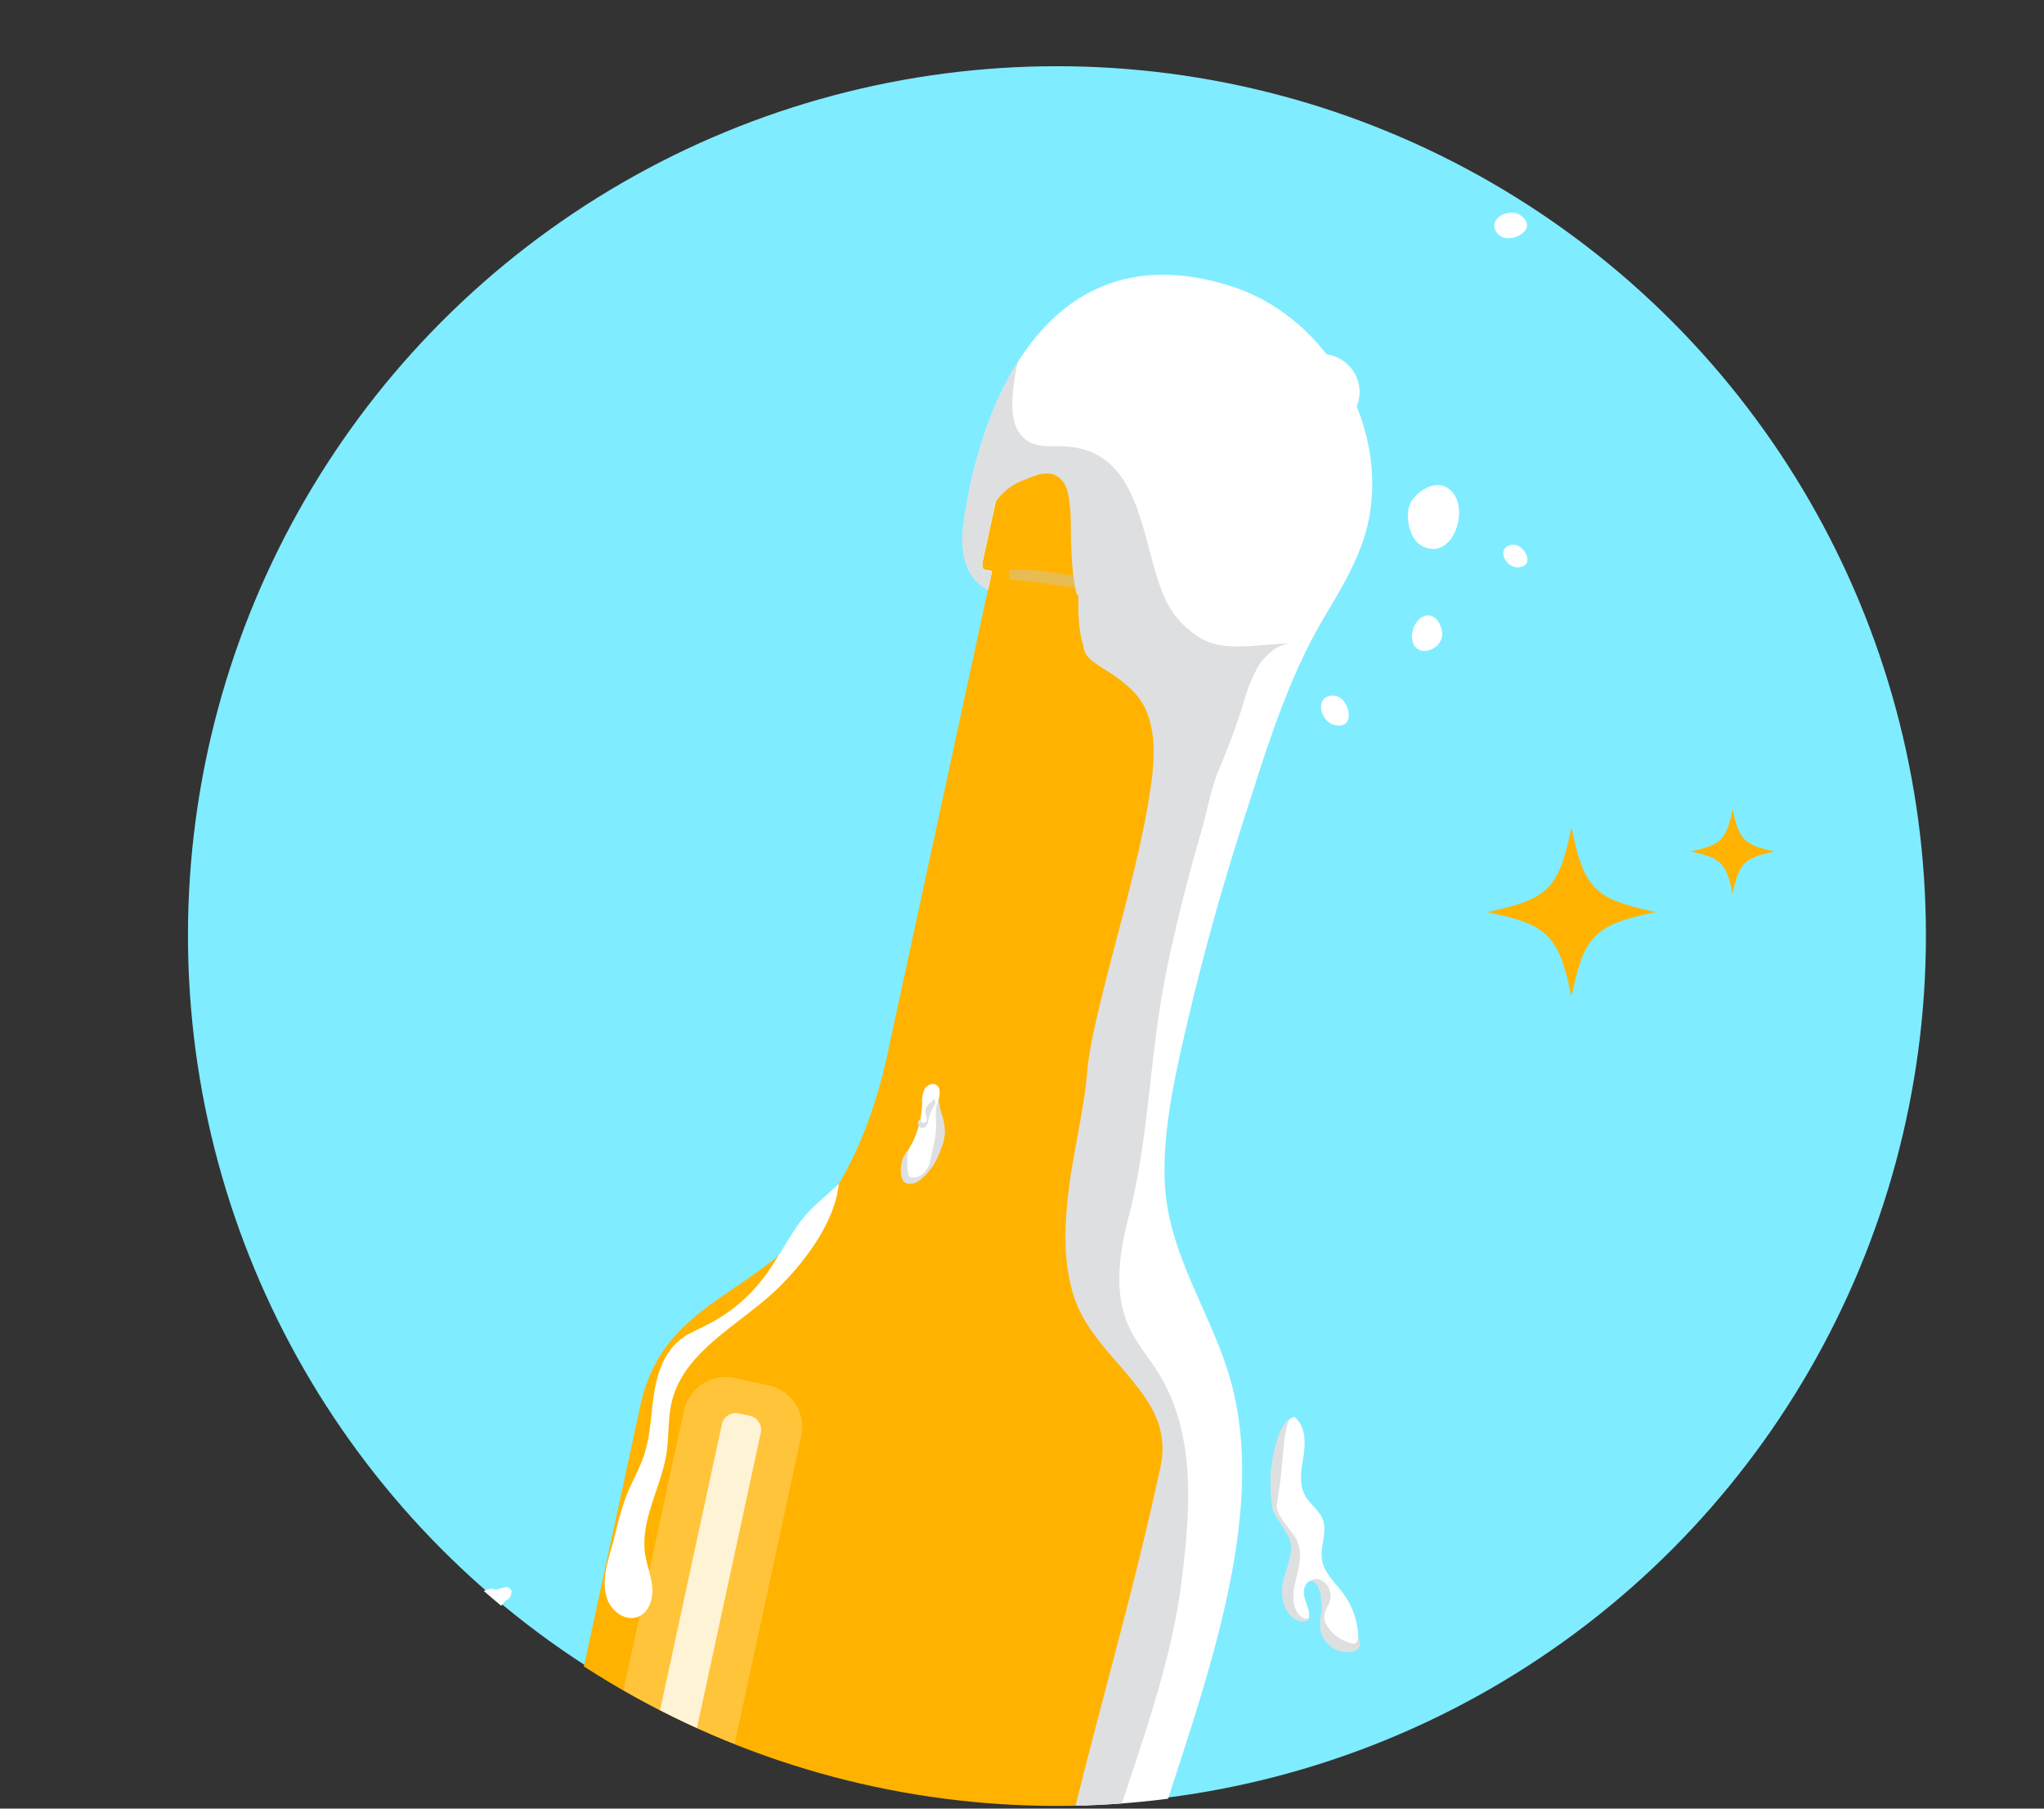 <svg xmlns="http://www.w3.org/2000/svg" xmlns:xlink="http://www.w3.org/1999/xlink" viewBox="0 0 520 460" id="el_JSgRU2svh"><rect x="0" y="0" width="520" height="460" fill="#333333" stroke="none"/><style>@-webkit-keyframes kf_el_MRHJeC9qIdh_an_HQ4X5vRd0{56.67%{opacity: 1;}60%{opacity: 0;}63.33%{opacity: 1;}0%{opacity: 1;}100%{opacity: 1;}}@keyframes kf_el_MRHJeC9qIdh_an_HQ4X5vRd0{56.67%{opacity: 1;}60%{opacity: 0;}63.33%{opacity: 1;}0%{opacity: 1;}100%{opacity: 1;}}@-webkit-keyframes kf_el_A-IUPPqRpnY_an_6UvQeSDH9{38.33%{opacity: 1;}41.67%{opacity: 0;}45%{opacity: 1;}71.67%{opacity: 1;}75%{opacity: 0;}78.33%{opacity: 1;}0%{opacity: 1;}100%{opacity: 1;}}@keyframes kf_el_A-IUPPqRpnY_an_6UvQeSDH9{38.33%{opacity: 1;}41.67%{opacity: 0;}45%{opacity: 1;}71.67%{opacity: 1;}75%{opacity: 0;}78.33%{opacity: 1;}0%{opacity: 1;}100%{opacity: 1;}}@-webkit-keyframes kf_el_5nWogiur0Xw_an_G4LV9lzzSB{0%{-webkit-transform: translate(336.07px, 176.926px) scale(1, 1) translate(-336.07px, -176.926px);transform: translate(336.07px, 176.926px) scale(1, 1) translate(-336.07px, -176.926px);}23.33%{-webkit-transform: translate(336.07px, 176.926px) scale(1.2, 1.2) translate(-336.07px, -176.926px);transform: translate(336.07px, 176.926px) scale(1.2, 1.2) translate(-336.07px, -176.926px);}100%{-webkit-transform: translate(336.07px, 176.926px) scale(1, 1) translate(-336.07px, -176.926px);transform: translate(336.07px, 176.926px) scale(1, 1) translate(-336.07px, -176.926px);}}@keyframes kf_el_5nWogiur0Xw_an_G4LV9lzzSB{0%{-webkit-transform: translate(336.07px, 176.926px) scale(1, 1) translate(-336.07px, -176.926px);transform: translate(336.07px, 176.926px) scale(1, 1) translate(-336.07px, -176.926px);}23.33%{-webkit-transform: translate(336.07px, 176.926px) scale(1.2, 1.2) translate(-336.07px, -176.926px);transform: translate(336.07px, 176.926px) scale(1.2, 1.2) translate(-336.07px, -176.926px);}100%{-webkit-transform: translate(336.07px, 176.926px) scale(1, 1) translate(-336.07px, -176.926px);transform: translate(336.07px, 176.926px) scale(1, 1) translate(-336.07px, -176.926px);}}@-webkit-keyframes kf_el_5nWogiur0Xw_an_JA7xsViPm{0%{-webkit-transform: translate(336.07px, 176.926px) rotate(0deg) translate(-336.07px, -176.926px);transform: translate(336.07px, 176.926px) rotate(0deg) translate(-336.07px, -176.926px);}23.33%{-webkit-transform: translate(336.07px, 176.926px) rotate(50deg) translate(-336.07px, -176.926px);transform: translate(336.07px, 176.926px) rotate(50deg) translate(-336.07px, -176.926px);}100%{-webkit-transform: translate(336.07px, 176.926px) rotate(90deg) translate(-336.07px, -176.926px);transform: translate(336.07px, 176.926px) rotate(90deg) translate(-336.07px, -176.926px);}}@keyframes kf_el_5nWogiur0Xw_an_JA7xsViPm{0%{-webkit-transform: translate(336.07px, 176.926px) rotate(0deg) translate(-336.07px, -176.926px);transform: translate(336.07px, 176.926px) rotate(0deg) translate(-336.07px, -176.926px);}23.33%{-webkit-transform: translate(336.07px, 176.926px) rotate(50deg) translate(-336.07px, -176.926px);transform: translate(336.07px, 176.926px) rotate(50deg) translate(-336.07px, -176.926px);}100%{-webkit-transform: translate(336.07px, 176.926px) rotate(90deg) translate(-336.07px, -176.926px);transform: translate(336.07px, 176.926px) rotate(90deg) translate(-336.07px, -176.926px);}}@-webkit-keyframes kf_el_5nWogiur0Xw_an_a_dhey5XL{0%{-webkit-transform: translate(336.07px, 176.926px) translate(-336.07px, -176.926px) translate(0px, 0px);transform: translate(336.07px, 176.926px) translate(-336.07px, -176.926px) translate(0px, 0px);}23.33%{-webkit-transform: translate(336.07px, 176.926px) translate(-336.07px, -176.926px) translate(10px, -10px);transform: translate(336.07px, 176.926px) translate(-336.07px, -176.926px) translate(10px, -10px);}100%{-webkit-transform: translate(336.07px, 176.926px) translate(-336.07px, -176.926px) translate(40px, -20px);transform: translate(336.07px, 176.926px) translate(-336.07px, -176.926px) translate(40px, -20px);}}@keyframes kf_el_5nWogiur0Xw_an_a_dhey5XL{0%{-webkit-transform: translate(336.07px, 176.926px) translate(-336.07px, -176.926px) translate(0px, 0px);transform: translate(336.07px, 176.926px) translate(-336.07px, -176.926px) translate(0px, 0px);}23.33%{-webkit-transform: translate(336.07px, 176.926px) translate(-336.07px, -176.926px) translate(10px, -10px);transform: translate(336.07px, 176.926px) translate(-336.07px, -176.926px) translate(10px, -10px);}100%{-webkit-transform: translate(336.07px, 176.926px) translate(-336.07px, -176.926px) translate(40px, -20px);transform: translate(336.07px, 176.926px) translate(-336.07px, -176.926px) translate(40px, -20px);}}@-webkit-keyframes kf_el_oXbbE_rFYz9_an_XSXI1GqVv{0%{-webkit-transform: translate(363.062px, 161.031px) scale(0.5, 0.5) translate(-363.062px, -161.031px);transform: translate(363.062px, 161.031px) scale(0.5, 0.5) translate(-363.062px, -161.031px);}100%{-webkit-transform: translate(363.062px, 161.031px) scale(1, 1) translate(-363.062px, -161.031px);transform: translate(363.062px, 161.031px) scale(1, 1) translate(-363.062px, -161.031px);}}@keyframes kf_el_oXbbE_rFYz9_an_XSXI1GqVv{0%{-webkit-transform: translate(363.062px, 161.031px) scale(0.5, 0.5) translate(-363.062px, -161.031px);transform: translate(363.062px, 161.031px) scale(0.5, 0.5) translate(-363.062px, -161.031px);}100%{-webkit-transform: translate(363.062px, 161.031px) scale(1, 1) translate(-363.062px, -161.031px);transform: translate(363.062px, 161.031px) scale(1, 1) translate(-363.062px, -161.031px);}}@-webkit-keyframes kf_el_oXbbE_rFYz9_an_qNtXCzRRX{0%{-webkit-transform: translate(363.062px, 161.031px) rotate(0deg) translate(-363.062px, -161.031px);transform: translate(363.062px, 161.031px) rotate(0deg) translate(-363.062px, -161.031px);}100%{-webkit-transform: translate(363.062px, 161.031px) rotate(90deg) translate(-363.062px, -161.031px);transform: translate(363.062px, 161.031px) rotate(90deg) translate(-363.062px, -161.031px);}}@keyframes kf_el_oXbbE_rFYz9_an_qNtXCzRRX{0%{-webkit-transform: translate(363.062px, 161.031px) rotate(0deg) translate(-363.062px, -161.031px);transform: translate(363.062px, 161.031px) rotate(0deg) translate(-363.062px, -161.031px);}100%{-webkit-transform: translate(363.062px, 161.031px) rotate(90deg) translate(-363.062px, -161.031px);transform: translate(363.062px, 161.031px) rotate(90deg) translate(-363.062px, -161.031px);}}@-webkit-keyframes kf_el_oXbbE_rFYz9_an_Y9z_itKV2{0%{-webkit-transform: translate(363.062px, 161.031px) translate(-363.062px, -161.031px) translate(0px, 0px);transform: translate(363.062px, 161.031px) translate(-363.062px, -161.031px) translate(0px, 0px);}50%{-webkit-transform: translate(363.062px, 161.031px) translate(-363.062px, -161.031px) translate(30px, -10px);transform: translate(363.062px, 161.031px) translate(-363.062px, -161.031px) translate(30px, -10px);}100%{-webkit-transform: translate(363.062px, 161.031px) translate(-363.062px, -161.031px) translate(50px, -20px);transform: translate(363.062px, 161.031px) translate(-363.062px, -161.031px) translate(50px, -20px);}}@keyframes kf_el_oXbbE_rFYz9_an_Y9z_itKV2{0%{-webkit-transform: translate(363.062px, 161.031px) translate(-363.062px, -161.031px) translate(0px, 0px);transform: translate(363.062px, 161.031px) translate(-363.062px, -161.031px) translate(0px, 0px);}50%{-webkit-transform: translate(363.062px, 161.031px) translate(-363.062px, -161.031px) translate(30px, -10px);transform: translate(363.062px, 161.031px) translate(-363.062px, -161.031px) translate(30px, -10px);}100%{-webkit-transform: translate(363.062px, 161.031px) translate(-363.062px, -161.031px) translate(50px, -20px);transform: translate(363.062px, 161.031px) translate(-363.062px, -161.031px) translate(50px, -20px);}}@-webkit-keyframes kf_el_oWcIBP6ficC_an_jtAf8KDK5{0%{-webkit-transform: translate(385.516px, 141.406px) scale(0.8, 0.8) translate(-385.516px, -141.406px);transform: translate(385.516px, 141.406px) scale(0.8, 0.8) translate(-385.516px, -141.406px);}100%{-webkit-transform: translate(385.516px, 141.406px) scale(1, 1) translate(-385.516px, -141.406px);transform: translate(385.516px, 141.406px) scale(1, 1) translate(-385.516px, -141.406px);}}@keyframes kf_el_oWcIBP6ficC_an_jtAf8KDK5{0%{-webkit-transform: translate(385.516px, 141.406px) scale(0.8, 0.8) translate(-385.516px, -141.406px);transform: translate(385.516px, 141.406px) scale(0.8, 0.8) translate(-385.516px, -141.406px);}100%{-webkit-transform: translate(385.516px, 141.406px) scale(1, 1) translate(-385.516px, -141.406px);transform: translate(385.516px, 141.406px) scale(1, 1) translate(-385.516px, -141.406px);}}@-webkit-keyframes kf_el_oWcIBP6ficC_an_TStpkujFL{0%{-webkit-transform: translate(385.516px, 141.406px) rotate(0deg) translate(-385.516px, -141.406px);transform: translate(385.516px, 141.406px) rotate(0deg) translate(-385.516px, -141.406px);}100%{-webkit-transform: translate(385.516px, 141.406px) rotate(90deg) translate(-385.516px, -141.406px);transform: translate(385.516px, 141.406px) rotate(90deg) translate(-385.516px, -141.406px);}}@keyframes kf_el_oWcIBP6ficC_an_TStpkujFL{0%{-webkit-transform: translate(385.516px, 141.406px) rotate(0deg) translate(-385.516px, -141.406px);transform: translate(385.516px, 141.406px) rotate(0deg) translate(-385.516px, -141.406px);}100%{-webkit-transform: translate(385.516px, 141.406px) rotate(90deg) translate(-385.516px, -141.406px);transform: translate(385.516px, 141.406px) rotate(90deg) translate(-385.516px, -141.406px);}}@-webkit-keyframes kf_el_oWcIBP6ficC_an_ww0ByPzi2{0%{-webkit-transform: translate(385.516px, 141.406px) translate(-385.516px, -141.406px) translate(0px, 0px);transform: translate(385.516px, 141.406px) translate(-385.516px, -141.406px) translate(0px, 0px);}45%{-webkit-transform: translate(385.516px, 141.406px) translate(-385.516px, -141.406px) translate(30px, -20px);transform: translate(385.516px, 141.406px) translate(-385.516px, -141.406px) translate(30px, -20px);}100%{-webkit-transform: translate(385.516px, 141.406px) translate(-385.516px, -141.406px) translate(40px, -40px);transform: translate(385.516px, 141.406px) translate(-385.516px, -141.406px) translate(40px, -40px);}}@keyframes kf_el_oWcIBP6ficC_an_ww0ByPzi2{0%{-webkit-transform: translate(385.516px, 141.406px) translate(-385.516px, -141.406px) translate(0px, 0px);transform: translate(385.516px, 141.406px) translate(-385.516px, -141.406px) translate(0px, 0px);}45%{-webkit-transform: translate(385.516px, 141.406px) translate(-385.516px, -141.406px) translate(30px, -20px);transform: translate(385.516px, 141.406px) translate(-385.516px, -141.406px) translate(30px, -20px);}100%{-webkit-transform: translate(385.516px, 141.406px) translate(-385.516px, -141.406px) translate(40px, -40px);transform: translate(385.516px, 141.406px) translate(-385.516px, -141.406px) translate(40px, -40px);}}@-webkit-keyframes kf_el_xoSzGGvytRg_an_zi5AMioL5{0%{-webkit-transform: translate(364.678px, 131.492px) rotate(0deg) translate(-364.678px, -131.492px);transform: translate(364.678px, 131.492px) rotate(0deg) translate(-364.678px, -131.492px);}100%{-webkit-transform: translate(364.678px, 131.492px) rotate(90deg) translate(-364.678px, -131.492px);transform: translate(364.678px, 131.492px) rotate(90deg) translate(-364.678px, -131.492px);}}@keyframes kf_el_xoSzGGvytRg_an_zi5AMioL5{0%{-webkit-transform: translate(364.678px, 131.492px) rotate(0deg) translate(-364.678px, -131.492px);transform: translate(364.678px, 131.492px) rotate(0deg) translate(-364.678px, -131.492px);}100%{-webkit-transform: translate(364.678px, 131.492px) rotate(90deg) translate(-364.678px, -131.492px);transform: translate(364.678px, 131.492px) rotate(90deg) translate(-364.678px, -131.492px);}}@-webkit-keyframes kf_el_xoSzGGvytRg_an_xMlVqoccJ{0%{-webkit-transform: translate(364.678px, 131.492px) translate(-364.678px, -131.492px) translate(0px, 0px);transform: translate(364.678px, 131.492px) translate(-364.678px, -131.492px) translate(0px, 0px);}36.67%{-webkit-transform: translate(364.678px, 131.492px) translate(-364.678px, -131.492px) translate(10px, -20px);transform: translate(364.678px, 131.492px) translate(-364.678px, -131.492px) translate(10px, -20px);}100%{-webkit-transform: translate(364.678px, 131.492px) translate(-364.678px, -131.492px) translate(40px, -30px);transform: translate(364.678px, 131.492px) translate(-364.678px, -131.492px) translate(40px, -30px);}}@keyframes kf_el_xoSzGGvytRg_an_xMlVqoccJ{0%{-webkit-transform: translate(364.678px, 131.492px) translate(-364.678px, -131.492px) translate(0px, 0px);transform: translate(364.678px, 131.492px) translate(-364.678px, -131.492px) translate(0px, 0px);}36.67%{-webkit-transform: translate(364.678px, 131.492px) translate(-364.678px, -131.492px) translate(10px, -20px);transform: translate(364.678px, 131.492px) translate(-364.678px, -131.492px) translate(10px, -20px);}100%{-webkit-transform: translate(364.678px, 131.492px) translate(-364.678px, -131.492px) translate(40px, -30px);transform: translate(364.678px, 131.492px) translate(-364.678px, -131.492px) translate(40px, -30px);}}@-webkit-keyframes kf_el_wlilL1hIhFE_an_BBnEtIYR-{0%{-webkit-transform: translate(380.148px, 54.086px) translate(-380.148px, -54.086px) translate(0px, 0px);transform: translate(380.148px, 54.086px) translate(-380.148px, -54.086px) translate(0px, 0px);}100%{-webkit-transform: translate(380.148px, 54.086px) translate(-380.148px, -54.086px) translate(20px, -5px);transform: translate(380.148px, 54.086px) translate(-380.148px, -54.086px) translate(20px, -5px);}}@keyframes kf_el_wlilL1hIhFE_an_BBnEtIYR-{0%{-webkit-transform: translate(380.148px, 54.086px) translate(-380.148px, -54.086px) translate(0px, 0px);transform: translate(380.148px, 54.086px) translate(-380.148px, -54.086px) translate(0px, 0px);}100%{-webkit-transform: translate(380.148px, 54.086px) translate(-380.148px, -54.086px) translate(20px, -5px);transform: translate(380.148px, 54.086px) translate(-380.148px, -54.086px) translate(20px, -5px);}}@-webkit-keyframes kf_el_e5c0AnTNCk9_an_sq7gRJC6D{0%{-webkit-transform: translate(345.594px, 50.039px) translate(-345.594px, -50.039px) translate(-20px, 40px);transform: translate(345.594px, 50.039px) translate(-345.594px, -50.039px) translate(-20px, 40px);}35%{-webkit-transform: translate(345.594px, 50.039px) translate(-345.594px, -50.039px) translate(0px, 0px);transform: translate(345.594px, 50.039px) translate(-345.594px, -50.039px) translate(0px, 0px);}100%{-webkit-transform: translate(345.594px, 50.039px) translate(-345.594px, -50.039px) translate(-5px, -40px);transform: translate(345.594px, 50.039px) translate(-345.594px, -50.039px) translate(-5px, -40px);}}@keyframes kf_el_e5c0AnTNCk9_an_sq7gRJC6D{0%{-webkit-transform: translate(345.594px, 50.039px) translate(-345.594px, -50.039px) translate(-20px, 40px);transform: translate(345.594px, 50.039px) translate(-345.594px, -50.039px) translate(-20px, 40px);}35%{-webkit-transform: translate(345.594px, 50.039px) translate(-345.594px, -50.039px) translate(0px, 0px);transform: translate(345.594px, 50.039px) translate(-345.594px, -50.039px) translate(0px, 0px);}100%{-webkit-transform: translate(345.594px, 50.039px) translate(-345.594px, -50.039px) translate(-5px, -40px);transform: translate(345.594px, 50.039px) translate(-345.594px, -50.039px) translate(-5px, -40px);}}@-webkit-keyframes kf_el_tI9qb1saGtk_an_Sa85lPwdd{0%{-webkit-transform: translate(284.004px, 113.801px) scale(0, 0) translate(-284.004px, -113.801px);transform: translate(284.004px, 113.801px) scale(0, 0) translate(-284.004px, -113.801px);}83.33%{-webkit-transform: translate(284.004px, 113.801px) scale(1, 1) translate(-284.004px, -113.801px);transform: translate(284.004px, 113.801px) scale(1, 1) translate(-284.004px, -113.801px);}100%{-webkit-transform: translate(284.004px, 113.801px) scale(1, 1) translate(-284.004px, -113.801px);transform: translate(284.004px, 113.801px) scale(1, 1) translate(-284.004px, -113.801px);}}@keyframes kf_el_tI9qb1saGtk_an_Sa85lPwdd{0%{-webkit-transform: translate(284.004px, 113.801px) scale(0, 0) translate(-284.004px, -113.801px);transform: translate(284.004px, 113.801px) scale(0, 0) translate(-284.004px, -113.801px);}83.33%{-webkit-transform: translate(284.004px, 113.801px) scale(1, 1) translate(-284.004px, -113.801px);transform: translate(284.004px, 113.801px) scale(1, 1) translate(-284.004px, -113.801px);}100%{-webkit-transform: translate(284.004px, 113.801px) scale(1, 1) translate(-284.004px, -113.801px);transform: translate(284.004px, 113.801px) scale(1, 1) translate(-284.004px, -113.801px);}}@-webkit-keyframes kf_el_xk1w8nR9ear_an_mBPXQymgG{0%{-webkit-transform: translate(295.504px, 127.848px) scale(0, 0) translate(-295.504px, -127.848px);transform: translate(295.504px, 127.848px) scale(0, 0) translate(-295.504px, -127.848px);}60%{-webkit-transform: translate(295.504px, 127.848px) scale(1, 1) translate(-295.504px, -127.848px);transform: translate(295.504px, 127.848px) scale(1, 1) translate(-295.504px, -127.848px);}100%{-webkit-transform: translate(295.504px, 127.848px) scale(1, 1) translate(-295.504px, -127.848px);transform: translate(295.504px, 127.848px) scale(1, 1) translate(-295.504px, -127.848px);}}@keyframes kf_el_xk1w8nR9ear_an_mBPXQymgG{0%{-webkit-transform: translate(295.504px, 127.848px) scale(0, 0) translate(-295.504px, -127.848px);transform: translate(295.504px, 127.848px) scale(0, 0) translate(-295.504px, -127.848px);}60%{-webkit-transform: translate(295.504px, 127.848px) scale(1, 1) translate(-295.504px, -127.848px);transform: translate(295.504px, 127.848px) scale(1, 1) translate(-295.504px, -127.848px);}100%{-webkit-transform: translate(295.504px, 127.848px) scale(1, 1) translate(-295.504px, -127.848px);transform: translate(295.504px, 127.848px) scale(1, 1) translate(-295.504px, -127.848px);}}@-webkit-keyframes kf_el_3ehm2Q9kF_T_an_Lruuxelwh{0%{-webkit-transform: translate(334.578px, 390.287px) translate(-334.578px, -390.287px) translate(0px, 0px);transform: translate(334.578px, 390.287px) translate(-334.578px, -390.287px) translate(0px, 0px);}35%{-webkit-transform: translate(334.578px, 390.287px) translate(-334.578px, -390.287px) translate(-10px, 100px);transform: translate(334.578px, 390.287px) translate(-334.578px, -390.287px) translate(-10px, 100px);}100%{-webkit-transform: translate(334.578px, 390.287px) translate(-334.578px, -390.287px) translate(-10px, 100px);transform: translate(334.578px, 390.287px) translate(-334.578px, -390.287px) translate(-10px, 100px);}}@keyframes kf_el_3ehm2Q9kF_T_an_Lruuxelwh{0%{-webkit-transform: translate(334.578px, 390.287px) translate(-334.578px, -390.287px) translate(0px, 0px);transform: translate(334.578px, 390.287px) translate(-334.578px, -390.287px) translate(0px, 0px);}35%{-webkit-transform: translate(334.578px, 390.287px) translate(-334.578px, -390.287px) translate(-10px, 100px);transform: translate(334.578px, 390.287px) translate(-334.578px, -390.287px) translate(-10px, 100px);}100%{-webkit-transform: translate(334.578px, 390.287px) translate(-334.578px, -390.287px) translate(-10px, 100px);transform: translate(334.578px, 390.287px) translate(-334.578px, -390.287px) translate(-10px, 100px);}}@-webkit-keyframes kf_el_11NtMMTx8Z_an_ER2UxolKY{0%{-webkit-transform: translate(260.426px, 216.59px) scale(0, 0) translate(-260.426px, -216.59px);transform: translate(260.426px, 216.59px) scale(0, 0) translate(-260.426px, -216.59px);}11.67%{-webkit-transform: translate(260.426px, 216.59px) scale(0.9, 0.9) translate(-260.426px, -216.59px);transform: translate(260.426px, 216.59px) scale(0.9, 0.9) translate(-260.426px, -216.59px);}15%{-webkit-transform: translate(260.426px, 216.59px) scale(1, 1) translate(-260.426px, -216.59px);transform: translate(260.426px, 216.59px) scale(1, 1) translate(-260.426px, -216.59px);}18.33%{-webkit-transform: translate(260.426px, 216.59px) scale(1, 1) translate(-260.426px, -216.59px);transform: translate(260.426px, 216.59px) scale(1, 1) translate(-260.426px, -216.59px);}20%{-webkit-transform: translate(260.426px, 216.59px) scale(0.8, 0.8) translate(-260.426px, -216.59px);transform: translate(260.426px, 216.59px) scale(0.8, 0.8) translate(-260.426px, -216.59px);}21.67%{-webkit-transform: translate(260.426px, 216.59px) scale(1, 1) translate(-260.426px, -216.59px);transform: translate(260.426px, 216.59px) scale(1, 1) translate(-260.426px, -216.59px);}100%{-webkit-transform: translate(260.426px, 216.59px) scale(1, 1) translate(-260.426px, -216.59px);transform: translate(260.426px, 216.59px) scale(1, 1) translate(-260.426px, -216.59px);}}@keyframes kf_el_11NtMMTx8Z_an_ER2UxolKY{0%{-webkit-transform: translate(260.426px, 216.59px) scale(0, 0) translate(-260.426px, -216.59px);transform: translate(260.426px, 216.59px) scale(0, 0) translate(-260.426px, -216.59px);}11.67%{-webkit-transform: translate(260.426px, 216.59px) scale(0.9, 0.9) translate(-260.426px, -216.59px);transform: translate(260.426px, 216.59px) scale(0.9, 0.9) translate(-260.426px, -216.59px);}15%{-webkit-transform: translate(260.426px, 216.59px) scale(1, 1) translate(-260.426px, -216.59px);transform: translate(260.426px, 216.59px) scale(1, 1) translate(-260.426px, -216.59px);}18.33%{-webkit-transform: translate(260.426px, 216.59px) scale(1, 1) translate(-260.426px, -216.59px);transform: translate(260.426px, 216.59px) scale(1, 1) translate(-260.426px, -216.59px);}20%{-webkit-transform: translate(260.426px, 216.59px) scale(0.8, 0.8) translate(-260.426px, -216.59px);transform: translate(260.426px, 216.59px) scale(0.8, 0.8) translate(-260.426px, -216.59px);}21.67%{-webkit-transform: translate(260.426px, 216.59px) scale(1, 1) translate(-260.426px, -216.59px);transform: translate(260.426px, 216.59px) scale(1, 1) translate(-260.426px, -216.59px);}100%{-webkit-transform: translate(260.426px, 216.59px) scale(1, 1) translate(-260.426px, -216.59px);transform: translate(260.426px, 216.59px) scale(1, 1) translate(-260.426px, -216.59px);}}#el_JSgRU2svh *{-webkit-animation-duration: 2s;animation-duration: 2s;-webkit-animation-iteration-count: infinite;animation-iteration-count: infinite;-webkit-animation-timing-function: cubic-bezier(0, 0, 1, 1);animation-timing-function: cubic-bezier(0, 0, 1, 1);}#el_72_P0dy-Mb{isolation: isolate;}#el_t9XUoCgabv{fill: #80ecff;}#el_11NtMMTx8Z{fill: #2966c3;}#el_ORnx_1nZIW{-webkit-clip-path: url(#clip-path);clip-path: url(#clip-path);}#el_QIUIbR-zm0{fill: #dedfe0;}#el_OPc8nLINrV{fill: #fff;}#el_U50K-YLUb_{fill: #ffb300;}#el_JOxjiBDhy9{fill: #ffb300;}#el_SxGkxhmNdG{fill: #ffb300;}#el__OYb_sJ1wD{fill: #ffb300;}#el_-DkgKZwEOx{fill: #ffb300;}#el_vKLWWNLZID{fill: #ffb300;}#el_k0fAbqQdOv{fill: #ffb300;}#el_aR2Y7miBnA{fill: #ffb300;}#el_ICrl2hMUJOG{fill: #fff;}#el_SK6WqBwpX8u{fill: #ffb300;}#el_ccvb_1PLPv1{fill: #ffb300;}#el_rn2I8jYry0N{fill: #fff;}#el_hdRb5zpCnpv{opacity: 0.23;}#el_Uj-lAqTqqjC{fill: #fff;}#el_GgK6kNgtg3V{opacity: 0.79;}#el_hUvfYktUoqZ{fill: #fff;}#el_d_WWZdp7GtC{opacity: 0.4;mix-blend-mode: multiply;}#el_7exTpxva4Ww{-webkit-clip-path: url(#clip-path-2);clip-path: url(#clip-path-2);}#el_UoscPoYm35b{fill: none;stroke: #c9cbcc;stroke-linecap: round;stroke-miterlimit: 10;stroke-width: 3px;}#el_pNz6YClYUNI{fill: #dedfe0;}#el_OLAHzVD1m7M{fill: #dedfe0;}#el_vjorSfByYs0{fill: #dedfe0;}#el_GINuhUKrXHN{fill: #dedfe0;}#el_9xwuILQZWqR{fill: #dedfe0;}#el_DGs0Zm7eFwY{fill: #dedfe0;}#el_PrUcQxzNVhf{fill: #dedfe0;}#el_oGpZhyOzDwM{fill: #dedfe0;}#el_-gWuNa-D5e0{fill: #dedfe0;}#el_8gmzl8RlMix{fill: #dedfe0;}#el_nlJvb7RfFk5{fill: #dedfe0;}#el_i7s0R-QuCC9{mix-blend-mode: multiply;}#el_EfWBdNa0g2t{fill: #dedfe0;}#el_A-IUPPqRpnY{fill: #ffb300;-webkit-animation-fill-mode: backwards;animation-fill-mode: backwards;opacity: 1;-webkit-animation-name: kf_el_A-IUPPqRpnY_an_6UvQeSDH9;animation-name: kf_el_A-IUPPqRpnY_an_6UvQeSDH9;-webkit-animation-timing-function: cubic-bezier(0, 0, 1, 1);animation-timing-function: cubic-bezier(0, 0, 1, 1);}#el_MRHJeC9qIdh{fill: #ffb300;-webkit-animation-fill-mode: backwards;animation-fill-mode: backwards;opacity: 1;-webkit-animation-name: kf_el_MRHJeC9qIdh_an_HQ4X5vRd0;animation-name: kf_el_MRHJeC9qIdh_an_HQ4X5vRd0;-webkit-animation-timing-function: cubic-bezier(0, 0, 1, 1);animation-timing-function: cubic-bezier(0, 0, 1, 1);}#el_e5c0AnTNCk9{fill: #fff;}#el_wlilL1hIhFE{fill: #fff;}#el_xoSzGGvytRg{fill: #fff;}#el_oWcIBP6ficC{fill: #fff;}#el_oXbbE_rFYz9{fill: #fff;}#el_5nWogiur0Xw{fill: #fff;}#el_suzrgqkj-mL{fill: #fff;}#el_o5xqw-6iZRJ{fill: #dedfe0;visibility: hidden;}#el_znZMUUdbr8A{fill: #fff;}#el_BfwK6OLS_3h{fill: #dedfe0;}#el_wm1OqlxhjJe{fill: #dedfe0;}#el_p0MonZ72_OT{fill: #fff;}#el_oV480FomKHf{fill: #fff;}#el_gXxAnTuKH6S{fill: #dedfe0;}#el_IjaVImh7giZ{fill: #fff;}#el_bb2ZcoPUFGL{fill: #dedfe0;}#el_YI_qja55Vkw{fill: #fff;}#el_uVJSH2_y0xF{fill: #dedfe0;}#el_n2xe2Bo05NU{fill: #dedfe0;}#el_11NtMMTx8Z_an_ER2UxolKY{-webkit-animation-fill-mode: backwards;animation-fill-mode: backwards;-webkit-transform: translate(260.426px, 216.59px) scale(0, 0) translate(-260.426px, -216.59px);transform: translate(260.426px, 216.59px) scale(0, 0) translate(-260.426px, -216.59px);-webkit-animation-name: kf_el_11NtMMTx8Z_an_ER2UxolKY;animation-name: kf_el_11NtMMTx8Z_an_ER2UxolKY;-webkit-animation-timing-function: cubic-bezier(0.42, 0, 0.58, 1);animation-timing-function: cubic-bezier(0.42, 0, 0.58, 1);}#el_3ehm2Q9kF_T_an_Lruuxelwh{-webkit-animation-fill-mode: backwards;animation-fill-mode: backwards;-webkit-transform: translate(334.578px, 390.287px) translate(-334.578px, -390.287px) translate(0px, 0px);transform: translate(334.578px, 390.287px) translate(-334.578px, -390.287px) translate(0px, 0px);-webkit-animation-name: kf_el_3ehm2Q9kF_T_an_Lruuxelwh;animation-name: kf_el_3ehm2Q9kF_T_an_Lruuxelwh;-webkit-animation-timing-function: cubic-bezier(0, 0, 0.58, 1);animation-timing-function: cubic-bezier(0, 0, 0.58, 1);}#el_xk1w8nR9ear_an_mBPXQymgG{-webkit-animation-fill-mode: backwards;animation-fill-mode: backwards;-webkit-transform: translate(295.504px, 127.848px) scale(0, 0) translate(-295.504px, -127.848px);transform: translate(295.504px, 127.848px) scale(0, 0) translate(-295.504px, -127.848px);-webkit-animation-name: kf_el_xk1w8nR9ear_an_mBPXQymgG;animation-name: kf_el_xk1w8nR9ear_an_mBPXQymgG;-webkit-animation-timing-function: cubic-bezier(0.42, 0, 0.58, 1);animation-timing-function: cubic-bezier(0.42, 0, 0.58, 1);}#el_tI9qb1saGtk_an_Sa85lPwdd{-webkit-animation-fill-mode: backwards;animation-fill-mode: backwards;-webkit-transform: translate(284.004px, 113.801px) scale(0, 0) translate(-284.004px, -113.801px);transform: translate(284.004px, 113.801px) scale(0, 0) translate(-284.004px, -113.801px);-webkit-animation-name: kf_el_tI9qb1saGtk_an_Sa85lPwdd;animation-name: kf_el_tI9qb1saGtk_an_Sa85lPwdd;-webkit-animation-timing-function: cubic-bezier(0.42, 0, 0.58, 1);animation-timing-function: cubic-bezier(0.42, 0, 0.58, 1);}#el_e5c0AnTNCk9_an_sq7gRJC6D{-webkit-animation-fill-mode: backwards;animation-fill-mode: backwards;-webkit-transform: translate(345.594px, 50.039px) translate(-345.594px, -50.039px) translate(-20px, 40px);transform: translate(345.594px, 50.039px) translate(-345.594px, -50.039px) translate(-20px, 40px);-webkit-animation-name: kf_el_e5c0AnTNCk9_an_sq7gRJC6D;animation-name: kf_el_e5c0AnTNCk9_an_sq7gRJC6D;-webkit-animation-timing-function: cubic-bezier(0.42, 0, 0.58, 1);animation-timing-function: cubic-bezier(0.42, 0, 0.58, 1);}#el_wlilL1hIhFE_an_BBnEtIYR-{-webkit-animation-fill-mode: backwards;animation-fill-mode: backwards;-webkit-transform: translate(380.148px, 54.086px) translate(-380.148px, -54.086px) translate(0px, 0px);transform: translate(380.148px, 54.086px) translate(-380.148px, -54.086px) translate(0px, 0px);-webkit-animation-name: kf_el_wlilL1hIhFE_an_BBnEtIYR-;animation-name: kf_el_wlilL1hIhFE_an_BBnEtIYR-;-webkit-animation-timing-function: cubic-bezier(0.42, 0, 0.58, 1);animation-timing-function: cubic-bezier(0.42, 0, 0.58, 1);}#el_xoSzGGvytRg_an_xMlVqoccJ{-webkit-animation-fill-mode: backwards;animation-fill-mode: backwards;-webkit-transform: translate(364.678px, 131.492px) translate(-364.678px, -131.492px) translate(0px, 0px);transform: translate(364.678px, 131.492px) translate(-364.678px, -131.492px) translate(0px, 0px);-webkit-animation-name: kf_el_xoSzGGvytRg_an_xMlVqoccJ;animation-name: kf_el_xoSzGGvytRg_an_xMlVqoccJ;-webkit-animation-timing-function: cubic-bezier(0, 0, 1, 1);animation-timing-function: cubic-bezier(0, 0, 1, 1);}#el_xoSzGGvytRg_an_zi5AMioL5{-webkit-animation-fill-mode: backwards;animation-fill-mode: backwards;-webkit-transform: translate(364.678px, 131.492px) rotate(0deg) translate(-364.678px, -131.492px);transform: translate(364.678px, 131.492px) rotate(0deg) translate(-364.678px, -131.492px);-webkit-animation-name: kf_el_xoSzGGvytRg_an_zi5AMioL5;animation-name: kf_el_xoSzGGvytRg_an_zi5AMioL5;-webkit-animation-timing-function: cubic-bezier(0, 0, 1, 1);animation-timing-function: cubic-bezier(0, 0, 1, 1);}#el_oWcIBP6ficC_an_ww0ByPzi2{-webkit-animation-fill-mode: backwards;animation-fill-mode: backwards;-webkit-transform: translate(385.516px, 141.406px) translate(-385.516px, -141.406px) translate(0px, 0px);transform: translate(385.516px, 141.406px) translate(-385.516px, -141.406px) translate(0px, 0px);-webkit-animation-name: kf_el_oWcIBP6ficC_an_ww0ByPzi2;animation-name: kf_el_oWcIBP6ficC_an_ww0ByPzi2;-webkit-animation-timing-function: cubic-bezier(0, 0, 1, 1);animation-timing-function: cubic-bezier(0, 0, 1, 1);}#el_oWcIBP6ficC_an_TStpkujFL{-webkit-animation-fill-mode: backwards;animation-fill-mode: backwards;-webkit-transform: translate(385.516px, 141.406px) rotate(0deg) translate(-385.516px, -141.406px);transform: translate(385.516px, 141.406px) rotate(0deg) translate(-385.516px, -141.406px);-webkit-animation-name: kf_el_oWcIBP6ficC_an_TStpkujFL;animation-name: kf_el_oWcIBP6ficC_an_TStpkujFL;-webkit-animation-timing-function: cubic-bezier(0, 0, 1, 1);animation-timing-function: cubic-bezier(0, 0, 1, 1);}#el_oWcIBP6ficC_an_jtAf8KDK5{-webkit-animation-fill-mode: backwards;animation-fill-mode: backwards;-webkit-transform: translate(385.516px, 141.406px) scale(0.8, 0.8) translate(-385.516px, -141.406px);transform: translate(385.516px, 141.406px) scale(0.8, 0.8) translate(-385.516px, -141.406px);-webkit-animation-name: kf_el_oWcIBP6ficC_an_jtAf8KDK5;animation-name: kf_el_oWcIBP6ficC_an_jtAf8KDK5;-webkit-animation-timing-function: cubic-bezier(0, 0, 1, 1);animation-timing-function: cubic-bezier(0, 0, 1, 1);}#el_oXbbE_rFYz9_an_Y9z_itKV2{-webkit-animation-fill-mode: backwards;animation-fill-mode: backwards;-webkit-transform: translate(363.062px, 161.031px) translate(-363.062px, -161.031px) translate(0px, 0px);transform: translate(363.062px, 161.031px) translate(-363.062px, -161.031px) translate(0px, 0px);-webkit-animation-name: kf_el_oXbbE_rFYz9_an_Y9z_itKV2;animation-name: kf_el_oXbbE_rFYz9_an_Y9z_itKV2;-webkit-animation-timing-function: cubic-bezier(0, 0, 1, 1);animation-timing-function: cubic-bezier(0, 0, 1, 1);}#el_oXbbE_rFYz9_an_qNtXCzRRX{-webkit-animation-fill-mode: backwards;animation-fill-mode: backwards;-webkit-transform: translate(363.062px, 161.031px) rotate(0deg) translate(-363.062px, -161.031px);transform: translate(363.062px, 161.031px) rotate(0deg) translate(-363.062px, -161.031px);-webkit-animation-name: kf_el_oXbbE_rFYz9_an_qNtXCzRRX;animation-name: kf_el_oXbbE_rFYz9_an_qNtXCzRRX;-webkit-animation-timing-function: cubic-bezier(0, 0, 1, 1);animation-timing-function: cubic-bezier(0, 0, 1, 1);}#el_oXbbE_rFYz9_an_XSXI1GqVv{-webkit-animation-fill-mode: backwards;animation-fill-mode: backwards;-webkit-transform: translate(363.062px, 161.031px) scale(0.5, 0.5) translate(-363.062px, -161.031px);transform: translate(363.062px, 161.031px) scale(0.5, 0.5) translate(-363.062px, -161.031px);-webkit-animation-name: kf_el_oXbbE_rFYz9_an_XSXI1GqVv;animation-name: kf_el_oXbbE_rFYz9_an_XSXI1GqVv;-webkit-animation-timing-function: cubic-bezier(0, 0, 1, 1);animation-timing-function: cubic-bezier(0, 0, 1, 1);}#el_5nWogiur0Xw_an_a_dhey5XL{-webkit-animation-fill-mode: backwards;animation-fill-mode: backwards;-webkit-transform: translate(336.07px, 176.926px) translate(-336.07px, -176.926px) translate(0px, 0px);transform: translate(336.07px, 176.926px) translate(-336.07px, -176.926px) translate(0px, 0px);-webkit-animation-name: kf_el_5nWogiur0Xw_an_a_dhey5XL;animation-name: kf_el_5nWogiur0Xw_an_a_dhey5XL;-webkit-animation-timing-function: cubic-bezier(0, 0, 1, 1);animation-timing-function: cubic-bezier(0, 0, 1, 1);}#el_5nWogiur0Xw_an_JA7xsViPm{-webkit-animation-fill-mode: backwards;animation-fill-mode: backwards;-webkit-transform: translate(336.07px, 176.926px) rotate(0deg) translate(-336.07px, -176.926px);transform: translate(336.07px, 176.926px) rotate(0deg) translate(-336.07px, -176.926px);-webkit-animation-name: kf_el_5nWogiur0Xw_an_JA7xsViPm;animation-name: kf_el_5nWogiur0Xw_an_JA7xsViPm;-webkit-animation-timing-function: cubic-bezier(0, 0, 1, 1);animation-timing-function: cubic-bezier(0, 0, 1, 1);}#el_5nWogiur0Xw_an_G4LV9lzzSB{-webkit-animation-fill-mode: backwards;animation-fill-mode: backwards;-webkit-transform: translate(336.07px, 176.926px) scale(1, 1) translate(-336.07px, -176.926px);transform: translate(336.07px, 176.926px) scale(1, 1) translate(-336.07px, -176.926px);-webkit-animation-name: kf_el_5nWogiur0Xw_an_G4LV9lzzSB;animation-name: kf_el_5nWogiur0Xw_an_G4LV9lzzSB;-webkit-animation-timing-function: cubic-bezier(0, 0, 1, 1);animation-timing-function: cubic-bezier(0, 0, 1, 1);}#el_ORnx_1nZIW_an_ME6OVG5T6{-webkit-transform: translate(272.889px, 396.367px) rotate(0deg) translate(-272.889px, -396.367px);transform: translate(272.889px, 396.367px) rotate(0deg) translate(-272.889px, -396.367px);}</style><defs><clipPath id="clip-path"><circle class="cls-1" cx="268.75" cy="237.91" r="221.4"/></clipPath><clipPath id="clip-path-2"><rect class="cls-1" x="256.76" y="144.91" width="24.36" height="5.27"/></clipPath></defs><title>qna-img4</title><g id="el_72_P0dy-Mb"><g id="el_7x1l84q-vZ" data-name="图层 1"><circle cx="268.89" cy="237.91" r="221.07" id="el_t9XUoCgabv"/><g id="el_11NtMMTx8Z_an_ER2UxolKY" data-animator-group="true" data-animator-type="2"><path d="M86.39,344.12C127.25,243.34,82.91,219.34,1,218.72c83.65.63,133.26-59.34,102.22-124.41,84.24,55.4,117.55-17.07,118.13-94C260,118.18,341.24,109.07,405.56,68.53c-5.14,105.94,41.23,114.3,114.29,86.91C453,201.33,445,272.38,506.08,356.92c-100.67-62.9-162.36.51-191.66,75.95-40-122.63-143.79-122.27-228-88.75" id="el_11NtMMTx8Z"/></g><g id="el_ORnx_1nZIW"><path d="M121.07,406.1c-.26.31-.51.62-.75.95s-.48.64-.69,1c-.41.69-.83,1.37-1.25,2h0l-.07.07c-.59.63-1.19,1.26-1.8,1.87l-1.8,1.85a5.55,5.55,0,0,0-1.27,1.87,4.19,4.19,0,0,0-.22,2.06l.05.33-.2.32a4.69,4.69,0,0,0-.79,2.43l-.69-1s-.15,0-.15,0a.61.61,0,0,0,.14-.12,2.55,2.55,0,0,0,.44-.7,16.28,16.28,0,0,1,1.06-2.31l.06-.09.1-.1.69-.65.14-.14.18-.07a2,2,0,0,1,1.12-.15,1.92,1.92,0,0,1,1.11.57,2.45,2.45,0,0,1,.62,1.8v.41l-.26.28a20.48,20.48,0,0,0-2.95,4.21,13.13,13.13,0,0,0-1.39,4.84,3.63,3.63,0,0,0,.09,1.08,2.26,2.26,0,0,0,.11.28s0,0,.11,0a3.35,3.35,0,0,0,.53-.11c.18-.07.37-.13.56-.22a5.52,5.52,0,0,0,1.05-.65,10.6,10.6,0,0,0,3.06-4.27,9.42,9.42,0,0,1-2.41,5,5.25,5.25,0,0,1-1.15.94,4.57,4.57,0,0,1-1.45.62,1.47,1.47,0,0,1-1.18-.26,2,2,0,0,1-.61-.85,4.76,4.76,0,0,1-.29-1.6,13.42,13.42,0,0,1,.28-2.91,14.91,14.91,0,0,1,.92-2.76,18.43,18.43,0,0,1,3.14-4.77l-.27.69a.64.64,0,0,0,0-.26s0-.07,0,0a.27.27,0,0,0,.13.07s0,0,0,0l.31-.21-.69.64.16-.19a17.18,17.18,0,0,0-.94,2,4.54,4.54,0,0,1-.87,1.28,2.42,2.42,0,0,1-.82.57,1.81,1.81,0,0,1-1.32,0l-.72-.28,0-.73a6.65,6.65,0,0,1,1.26-3.39l-.15.66a5.62,5.62,0,0,1,.51-3,7.35,7.35,0,0,1,1.81-2.27c.68-.6,1.35-1.11,2-1.67s1.36-1.09,2-1.62l-.07.08c.53-.62,1.06-1.24,1.6-1.85a14,14,0,0,1,1.82-1.62" id="el_QIUIbR-zm0"/><path d="M111.91,698.9c6.93,9.83,92.39,23.61,92.39,23.61q19.55,5,39.18,9.52c9.15,2.11,18.32,4.19,27.54,5.92,7.19,1.35,22.84,2.94,12-8.9-10.14-11.11-23.16-14.52-37-18.76-5.83-1.78-3.05-14.65-3.05-14.65s34-145,47-214.72c10.76-39.26,35-91.37,22.58-131.61-5.26-16.95-15.76-31.25-16.26-49.49-.31-11.46,1.93-22.82,4.45-34q6.53-28.93,15.64-57.21c5.58-17.3,11-35.51,20.23-51.14,4.63-7.86,9.57-15.72,11.49-24.76,5.23-24.75-10.68-52.15-34.75-59.87-41-13.17-60.5,19.92-67,53,2.25.72,4.43,3.84,5.9,3.76a11.64,11.64,0,0,1,1.4-3.62h0a12,12,0,0,1,6.43-5.26c25.78-8.58,7.08,40,18.48,47.31,9.82,6.27,18.56,9,15.49,32.79s-14.42,57.07-15.6,72.1c-1.35,17.17-9.22,37.54-4.22,55.67,4.64,16.85,26,25.83,22,44.3-9.05,41.84-21.1,83-29.17,125-5.85,30.44-3.39,62.12-17.52,90.79-7.35,14.92-9.43,34.43-12.4,50.57-2.06,11.19-3.87,22.45-4.88,33.79-.66,7.53.48,15.19-.58,22.69-4.13,28.93-41.84,14.5-59.88,10.14-11.87-2.87-23.73-5.89-35.68-8.45-5.83-1.25-15.46-4.76-21.45-2.68-3,1.23-3.76,2.62-2.71,4.08M294.34,161.09a1.75,1.75,0,0,1,.61.11,7.69,7.69,0,0,1,.92.37,2,2,0,0,1,.61.4c.31.34.28.73,0,.83a.81.81,0,0,1-.4.06,2.41,2.41,0,0,1-1.53-.62C294.05,161.76,293.8,161.14,294.34,161.09Zm-12.69-4.34a2,2,0,0,1-.39-.7c-.21-.78.49-1.19,1.2-1.05a2,2,0,0,1,1.3,1.31,2.09,2.09,0,0,1,.13.61c0,.47-.32,1-.79,1a1.2,1.2,0,0,1-.68-.34A5.83,5.83,0,0,1,281.65,156.75Zm4.5,6.45c-.08.18-.32.21-.52.2-1.06,0-3.74.23-3.35-1.54a1.23,1.23,0,0,1,1.45-.94c.56.12.92.65,1.34,1.1a2.48,2.48,0,0,0,.63.54,1.09,1.09,0,0,1,.35.24A.36.36,0,0,1,286.15,163.2Zm1.67-2.83c-.22-.09-.34-.35-.53-.5l-.08-.06c-.28-.15-.64-.05-.92-.2A.56.56,0,0,1,286,159c.29-1,1.62-.4,2.14,0a1,1,0,0,1,.42.91A.61.61,0,0,1,287.82,160.37Zm2.82,7.44a2,2,0,0,1-1.54-.51,3,3,0,0,1-.87-1.43,1.43,1.43,0,0,1-.06-.65.58.58,0,0,1,.43-.46c.36-.06.62.31.85.6a3.11,3.11,0,0,0,1,.77c.41.19.91.36,1,.8S291.08,167.76,290.64,167.81Zm3.17-.76a9.31,9.31,0,0,1-2.87-3.17,1.64,1.64,0,0,1-.39-1.15,1.07,1.07,0,0,1,1.11-.78c1.38.05,2.12,1.14,3.39,1.44l.32.08a1.41,1.41,0,0,1,1.11.9,1.64,1.64,0,0,1-.58,1.39C295.15,166.61,295.25,167.88,293.81,167.05ZM281.47,325.12a1.65,1.65,0,0,1-.86,1.32,2.16,2.16,0,0,1-2.23-.7c-1.55-1.44-4.24-8.85.14-7.9,1.29.28,1.9,1.41,2.25,2.66.28,1,.39,2.16.55,3A5,5,0,0,1,281.47,325.12Zm18.07-143.44a2.85,2.85,0,0,1-.91,1.15,1.26,1.26,0,0,1-1.39.09c-.68-.46-.55-1.46-.49-2.28a6.37,6.37,0,0,0-.39-2.73c-.35-.93-.92-2-.41-2.85a1.86,1.86,0,0,1,2.64-.25,4.37,4.37,0,0,1,1.72,3.19A7.07,7.07,0,0,1,299.54,181.68Zm2.1-12.06a1.14,1.14,0,0,1-1.42.36c-.57-.24-2.06-1.18-2.09-1.86a1,1,0,0,1,.82-.94,2.64,2.64,0,0,1,2.65,1.42A1.15,1.15,0,0,1,301.64,169.62Z" id="el_OPc8nLINrV"/><path d="M251.36,150c.36-1.66.7-3.26,1-4.76l-2.22-.38a3.51,3.51,0,0,1-.17-2l3.63-16.8a12,12,0,0,1,6.43-5.26c25.78-8.58,7.08,40,18.48,47.31,9.82,6.27,18.56,9,15.49,32.79s-14.42,57.07-15.6,72.1c-1.35,17.17-9.22,37.54-4.22,55.67,4.64,16.85,26,25.83,22,44.3-9.05,41.84-21.1,83-29.17,125-5.85,30.44-3.39,62.12-17.52,90.79-7.35,14.92-9.43,34.43-12.4,50.57-2.06,11.19-3.87,22.45-4.88,33.79-.66,7.53.48,15.19-.58,22.69-4.13,28.93-41.84,14.5-59.88,10.14-11.87-2.87-23.73-5.89-35.68-8.45-5.83-1.25-15.46-4.76-21.45-2.68-3,1.23-3.76,2.62-2.71,4.08l-6.29-1.36A13,13,0,0,1,96,689,33.33,33.33,0,0,1,95,671.37l67.89-313.8c4.92-22.73,22.5-26.65,37.54-40.28,13.78-12.48,21.45-31.2,25.3-49,0-.06,17.25-79.72,25.59-118.25" id="el_U50K-YLUb_"/><path d="M281.47,325.12a1.65,1.65,0,0,1-.86,1.32,2.16,2.16,0,0,1-2.23-.7c-1.55-1.44-4.24-8.85.14-7.9,1.29.28,1.9,1.41,2.25,2.66.28,1,.39,2.16.55,3a5,5,0,0,1,.15,1.63" id="el_JOxjiBDhy9"/><path d="M300.31,178a7.07,7.07,0,0,1-.77,3.68,2.86,2.86,0,0,1-.91,1.15,1.26,1.26,0,0,1-1.39.09c-.68-.46-.55-1.46-.49-2.28a6.37,6.37,0,0,0-.39-2.73c-.35-.93-.92-2-.41-2.85a1.86,1.86,0,0,1,2.64-.25,4.37,4.37,0,0,1,1.72,3.19" id="el_SxGkxhmNdG"/><path d="M301.6,168.6a1.12,1.12,0,0,1,0,1,1.14,1.14,0,0,1-1.42.36c-.57-.24-2.06-1.18-2.09-1.86a1,1,0,0,1,.82-.94,2.26,2.26,0,0,1,2.53,1.21l.12.21" id="el__OYb_sJ1wD"/><path d="M296.48,164.37a1.64,1.64,0,0,1-.58,1.39c-.75.85-.65,2.12-2.09,1.29a9.22,9.22,0,0,1-2.87-3.17,1.64,1.64,0,0,1-.39-1.15,1.07,1.07,0,0,1,1.11-.78c1.38.05,2.12,1.14,3.39,1.44l.32.08a1.41,1.41,0,0,1,1.11.9" id="el_-DkgKZwEOx"/><path d="M296.48,162c.31.34.28.73,0,.83a.81.81,0,0,1-.4.06,2.41,2.41,0,0,1-1.53-.62c-.53-.48-.78-1.1-.24-1.15a1.75,1.75,0,0,1,.61.11,7.69,7.69,0,0,1,.92.37,1.84,1.84,0,0,1,.61.4" id="el_vKLWWNLZID"/><path d="M291.42,166.93c.09.43-.34.83-.78.88a2,2,0,0,1-1.54-.51,3,3,0,0,1-.87-1.43,1.43,1.43,0,0,1-.06-.65.58.58,0,0,1,.43-.46c.36-.06.62.31.85.6a3,3,0,0,0,1,.77c.41.19.91.36,1,.8" id="el_k0fAbqQdOv"/><path d="M288.6,159.88a.61.61,0,0,1-.78.49c-.22-.09-.34-.35-.53-.5l-.08-.06c-.28-.15-.64-.05-.92-.2A.56.56,0,0,1,286,159c.29-1,1.62-.4,2.14,0a1,1,0,0,1,.42.91" id="el_aR2Y7miBnA"/><path d="M289.78,144a.85.85,0,1,1-.32,1.43.89.89,0,0,1,.32-1.43" id="el_ICrl2hMUJOG"/><path d="M286.05,162.8a.36.36,0,0,1,.1.4c-.08.18-.32.21-.52.2-1.06,0-3.74.23-3.35-1.54a1.23,1.23,0,0,1,1.45-.94c.56.12.92.64,1.34,1.1a2.48,2.48,0,0,0,.63.54,1.09,1.09,0,0,1,.35.24" id="el_SK6WqBwpX8u"/><path d="M283.89,156.92c0,.47-.32,1-.79,1a1.2,1.2,0,0,1-.68-.34,5.83,5.83,0,0,1-.77-.8,2,2,0,0,1-.39-.7c-.21-.78.49-1.19,1.2-1.05a2,2,0,0,1,1.3,1.31,2,2,0,0,1,.13.61" id="el_ccvb_1PLPv1"/><path d="M252.39,145.25c-.33,1.5-.67,3.1-1,4.76-4-2.08-7.72-6.85-6.14-17.66.32-2.14.68-4.3,1.11-6.46,2.25.72,4.43,3.84,5.9,3.76a11.64,11.64,0,0,1,1.4-3.62L250,142.83a3.51,3.51,0,0,0,.17,2l2.22.38" id="el_rn2I8jYry0N"/><g id="el_hdRb5zpCnpv"><path d="M123.36,685.89,114.7,684a10.83,10.83,0,0,1-8.3-12.88L174,358.79a10.84,10.84,0,0,1,12.88-8.3l8.66,1.87a10.85,10.85,0,0,1,8.3,12.89L136.24,677.59a10.83,10.83,0,0,1-12.88,8.3" id="el_Uj-lAqTqqjC"/></g><g id="el_GgK6kNgtg3V"><path d="M122.27,676.9l-2.87-.62a3.59,3.59,0,0,1-2.75-4.27l67-309.77a3.61,3.61,0,0,1,4.28-2.76l2.87.62a3.6,3.6,0,0,1,2.75,4.28l-67,309.77a3.6,3.6,0,0,1-4.28,2.75" id="el_hUvfYktUoqZ"/></g><g id="el_d_WWZdp7GtC"><g id="el_7exTpxva4Ww"><path d="M280,149.11c-8.33-1.52-15.93-2.57-22.2-3.12" id="el_UoscPoYm35b"/></g></g><path d="M275.94,164.21a5.13,5.13,0,0,0,.81,1.94,6.17,6.17,0,0,0,1.51,1.46c1.18.81,2.51,1.49,3.77,2.25a36.78,36.78,0,0,1,7.27,5.21,18.55,18.55,0,0,1,4.73,7.75,25.32,25.32,0,0,1,1,4.45,34.21,34.21,0,0,1,.33,4.51,100.88,100.88,0,0,1-1.81,17.75c-1,5.84-2.24,11.62-3.58,17.37s-2.77,11.48-4.19,17.19-2.86,11.41-4.08,17.13c-.63,2.86-1.14,5.72-1.59,8.57-.11.71-.16,1.42-.25,2.13l-.12,1.06-.11,1.12-.23,2.24-.31,2.22c-.81,5.92-2.12,11.68-3.18,17.44a120.35,120.35,0,0,0-2.33,17.3c-.11,1.45-.06,2.89-.07,4.33,0,.73.08,1.44.11,2.16s.06,1.44.16,2.16c.22,1.41.32,2.86.67,4.25l.46,2.11c.21.67.37,1.36.63,2,1.88,5.39,5.52,10.07,9.22,14.6s7.73,9,10.21,14.56a21.3,21.3,0,0,1,1.95,8.79l0,1.13c0,.38-.07.76-.1,1.13-.05.76-.23,1.49-.35,2.24l-.94,4.32c-1.24,5.76-2.59,11.5-3.89,17.24-2.67,11.48-5.32,23-8.05,34.42-5.35,22.95-10.75,45.87-15.1,69-1.05,5.74-1.88,11.52-2.54,17.35s-1.19,11.68-1.74,17.55-1.22,11.76-2,17.64-1.95,11.73-3.4,17.53a118.52,118.52,0,0,1-5.76,17l-1.88,4.08c-.62,1.37-1.24,2.6-1.81,3.94-1.13,2.63-2.11,5.35-3,8.1-3.48,11.08-5.26,22.72-7.36,34.33-1.06,5.83-2.26,11.55-3.24,17.35s-1.89,11.59-2.57,17.42c-.17,1.46-.34,2.93-.46,4.36s-.17,2.91-.21,4.37c-.06,2.92,0,5.87-.07,8.83a56.2,56.2,0,0,1-.76,8.87,22.71,22.71,0,0,1-3.16,8.31.17.17,0,0,1-.24,0,.18.18,0,0,1-.06-.24,22.68,22.68,0,0,0,2.68-8.25,55.34,55.34,0,0,0,.38-8.74c-.06-2.93-.23-5.87-.29-8.83,0-1.49,0-3,0-4.47s.2-3,.33-4.44c1-11.77,2.85-23.49,4.85-35.07s3.44-23.36,6.82-34.86c.46-1.43.87-2.87,1.39-4.28.26-.71.49-1.42.76-2.12l.85-2.1c.57-1.39,1.26-2.79,1.85-4.12l1.77-3.95A115.2,115.2,0,0,0,255,566.86q2.06-8.46,3.31-17.14c.82-5.79,1.47-11.62,2.11-17.46s1.22-11.72,1.93-17.6,1.63-11.74,2.76-17.57c4.58-23.18,10.49-46,16.51-68.8,3-11.4,6-22.78,8.77-34.23,1.41-5.71,2.73-11.45,4-17.2.31-1.43.66-2.87.95-4.3.11-.71.27-1.42.31-2.13,0-.36.08-.72.09-1.07l0-1.08A20.32,20.32,0,0,0,293.9,360a25.45,25.45,0,0,0-2.09-3.79c-.77-1.23-1.64-2.4-2.53-3.55-1.79-2.31-3.72-4.52-5.65-6.75s-3.86-4.5-5.59-6.94a36.07,36.07,0,0,1-4.38-7.91c-.3-.71-.5-1.45-.75-2.17l-.54-2.2a45,45,0,0,1-.83-4.44c-.13-.75-.16-1.5-.24-2.25s-.17-1.5-.17-2.25c0-1.5-.14-3-.07-4.5a119.25,119.25,0,0,1,1.9-17.75c1-5.83,2.16-11.6,3-17.35l.29-2.16.21-2.15.23-2.21c.09-.76.15-1.52.27-2.26.44-3,1-5.9,1.67-8.79,2.59-11.58,5.83-22.9,8.67-34.3,1.41-5.7,2.78-11.41,3.92-17.16.26-1.44.55-2.87.8-4.31l.68-4.33a66.83,66.83,0,0,0,.79-8.67,29.49,29.49,0,0,0-1-8.49,17,17,0,0,0-4.06-7.36,35.63,35.63,0,0,0-6.84-5.35c-1.23-.81-2.49-1.55-3.69-2.48a6.74,6.74,0,0,1-1.56-1.68,5.63,5.63,0,0,1-.75-2.16.18.18,0,0,1,.15-.2.17.17,0,0,1,.2.15" id="el_pNz6YClYUNI"/><path d="M251.75,129.55a8.56,8.56,0,0,1,.48-3.6,11.11,11.11,0,0,1,1.84-3.24,11.3,11.3,0,0,1,2.88-2.49,10,10,0,0,1,1.74-.84,11.44,11.44,0,0,1,1.79-.45,15.42,15.42,0,0,1,1.81-.21c.61,0,1.23,0,1.84,0a17.27,17.27,0,0,1,3.59.69,10.6,10.6,0,0,1,5.59,4.55,15.31,15.31,0,0,1,1.58,3.29,21.41,21.41,0,0,1,.85,3.47,36.49,36.49,0,0,1,.57,6.95,51.9,51.9,0,0,1-.62,6.83,53.73,53.73,0,0,1-1.41,6.73.18.18,0,0,1-.23.13.21.21,0,0,1-.13-.13,44.89,44.89,0,0,1-1.06-6.82c-.21-2.26-.31-4.5-.39-6.72s0-4.41-.11-6.58c0-1.08-.16-2.14-.27-3.2a19.26,19.26,0,0,0-.57-3.12,6.62,6.62,0,0,0-1.45-2.73,5.12,5.12,0,0,0-2.66-1.53,7.36,7.36,0,0,0-3.13.16,28.93,28.93,0,0,0-3,1.1c-.48.21-1,.38-1.44.56s-.88.4-1.32.62a14.48,14.48,0,0,0-2.45,1.66,17,17,0,0,0-4,5,.19.19,0,0,1-.26.07.21.21,0,0,1-.1-.14" id="el_OLAHzVD1m7M"/><path d="M301.34,169.58a1.83,1.83,0,0,1-1.24.86,1.64,1.64,0,0,1-1.39-.5,9.35,9.35,0,0,1-.82-1.16,2.17,2.17,0,0,1-.35-.68,1.3,1.3,0,0,1,.13-.86,1.55,1.55,0,0,1,.62-.65,2.48,2.48,0,0,1,.82-.24,2.32,2.32,0,0,1,1.62.43,1.91,1.91,0,0,1,.82,1.32,2.2,2.2,0,0,1-.21,1.48m-.12-.07a.54.54,0,0,0,0-.55,1.14,1.14,0,0,0-.44-.37c-.38-.21-.62-.4-.88-.55a2.41,2.41,0,0,0-.75-.33,3.11,3.11,0,0,0-.43,0,.83.83,0,0,0-.4.06.42.42,0,0,0-.26.31.58.58,0,0,0,.23.43,3.27,3.27,0,0,0,1.12.46,2,2,0,0,1,.88.6.77.77,0,0,0,.49.22.5.5,0,0,0,.48-.25" id="el_vjorSfByYs0"/><path d="M296.18,162.79c-.3.09-.6.26-1,.38a1,1,0,0,1-1-.28,4.1,4.1,0,0,1-.48-1c-.07-.15-.16-.28-.24-.47a.69.69,0,0,1,0-.37.64.64,0,0,1,.28-.41,1.59,1.59,0,0,1,1.21-.16,3.54,3.54,0,0,1,.91.27,1.36,1.36,0,0,1,.76.9,1,1,0,0,1-.4,1.1m-.05-.13a.17.17,0,0,0,0-.28.44.44,0,0,0-.33-.12,1.13,1.13,0,0,1-.65-.08,2.43,2.43,0,0,1-.69-.37c-.23-.14-.46-.28-.48-.4s0-.09,0-.11-.06,0-.05,0a.42.42,0,0,0,.14.31,1.4,1.4,0,0,0,.76.22.84.84,0,0,1,.57.4c.17.23.47.5.72.38" id="el_GINuhUKrXHN"/><path d="M282,157.53A3.76,3.76,0,0,0,281,157a1.2,1.2,0,0,1-.69-1.21,1.17,1.17,0,0,1,.44-.78,1.73,1.73,0,0,1,.68-.27,3.05,3.05,0,0,1,1.31,0,1.92,1.92,0,0,1,1.11.77,2.23,2.23,0,0,1,.5,1.34,1.48,1.48,0,0,1-.29.86,1.16,1.16,0,0,1-.78.47,1,1,0,0,1-.8-.23c-.17-.16-.28-.3-.42-.42m.09-.11a.63.63,0,0,0,.48.16.26.26,0,0,0,.24-.26c0-.11,0-.2,0-.27s0-.15,0-.17a4.2,4.2,0,0,0-.14-.69,5.68,5.68,0,0,0-.33-.78.6.6,0,0,0-.77-.24.35.35,0,0,0-.19.32.4.4,0,0,0,.13.23.59.59,0,0,1,.11.24,2.72,2.72,0,0,1,.1.46,1.51,1.51,0,0,0,.43,1" id="el_9xwuILQZWqR"/><path d="M285.28,163.4a2.76,2.76,0,0,0-1.17.33,1.79,1.79,0,0,1-1.29.09,1.77,1.77,0,0,1-1.08-1.06,2.31,2.31,0,0,1-.07-.72,2.65,2.65,0,0,1,.13-.67,1.68,1.68,0,0,1,1-1.11,1.9,1.9,0,0,1,1.64.35,4.12,4.12,0,0,1,.85.91,2.57,2.57,0,0,1,.23.38.71.71,0,0,0,.15.22,2.08,2.08,0,0,1,.27.38l0,0a.87.87,0,0,1,.1.42.51.51,0,0,1-.19.39,1,1,0,0,1-.59.11m0-.14c.15,0,.35-.07.36-.17s-.11-.13-.2-.12l0,0a.83.83,0,0,1-.54,0,1.8,1.8,0,0,1-.63-.38,6.29,6.29,0,0,1-.74-.78.78.78,0,0,0-.49-.34.75.75,0,0,0-.76.21c-.2.22-.22.69,0,.84s.54.07.84.13a2.67,2.67,0,0,1,1,.35,2.34,2.34,0,0,0,1.15.33" id="el_DGs0Zm7eFwY"/><path d="M287.44,160.35a2.53,2.53,0,0,1-.36-.2.67.67,0,0,0-.37-.08l0,0-.2-.07.11.08c-.12.12-.28.24-.74.1a1,1,0,0,1-.56-.54,1,1,0,0,1,0-.69,2,2,0,0,1,.28-.46,1.43,1.43,0,0,1,.39-.34,2.09,2.09,0,0,1,1-.29,2.82,2.82,0,0,1,.95.23,1.52,1.52,0,0,1,.83.84,1.14,1.14,0,0,1,.07.69,1,1,0,0,1-.41.62,1.12,1.12,0,0,1-1,.08m.06-.13c.23.11.42-.22.31-.41s-.14-.1-.19-.12a.39.39,0,0,1-.13-.06c-.08-.06-.1-.1-.26-.25a4.93,4.93,0,0,0-.49-.39c-.16-.14-.34-.32-.53-.32s-.33.22-.23.37a.17.17,0,0,0,.2.05c.06,0,0-.11.07-.11a1.14,1.14,0,0,1,.8.37l.11.08,0,0,0,0a2.45,2.45,0,0,1,.14.45.36.36,0,0,0,.2.26" id="el_PrUcQxzNVhf"/><path d="M290.29,167.81a6.07,6.07,0,0,1-1.4.08,1.46,1.46,0,0,1-1.13-.91,4.61,4.61,0,0,1-.17-1.41,1.64,1.64,0,0,1,.09-.74.83.83,0,0,1,.77-.53c.8.06,1.08.6,1.31.7a3.26,3.26,0,0,0,.4.24l.43.21a2.46,2.46,0,0,1,.65.46,1.15,1.15,0,0,1,.31,1,1,1,0,0,1-.59.68,2.24,2.24,0,0,1-.67.18m0-.15a.51.51,0,0,0,.41-.32c.08-.16,0-.35-.09-.37s-.16,0-.24,0l-.41-.14-.31-.15a1.77,1.77,0,0,1-.32-.21,3.79,3.79,0,0,1-.53-.53,2.37,2.37,0,0,1-.46-.89c0-.07-.13-.11-.23,0a.45.45,0,0,0-.06.43,2.1,2.1,0,0,0,.73.83,2.37,2.37,0,0,1,.58.77.94.94,0,0,0,.93.56" id="el_oGpZhyOzDwM"/><path d="M295.6,165.73a2.21,2.21,0,0,0-.45,1,3.09,3.09,0,0,1-.23.57,1,1,0,0,1-.71.45,2.18,2.18,0,0,1-1.32-.33,3.17,3.17,0,0,1-.9-.77,14.43,14.43,0,0,1-1.12-2c-.19-.31-.39-.59-.61-.89a1.75,1.75,0,0,1-.44-1.22,1.48,1.48,0,0,1,1-1.17,2,2,0,0,1,.75-.11,5,5,0,0,1,.66.09,7.84,7.84,0,0,1,2,1l.39.2a4.16,4.16,0,0,0,.44.17,2.34,2.34,0,0,1,1.1.77,1.32,1.32,0,0,1,.14,1.38,4.24,4.24,0,0,1-.7.89m-.11-.09a1.49,1.49,0,0,0,.43-.91.53.53,0,0,0-.41-.56,3.48,3.48,0,0,0-.81-.14,3.81,3.81,0,0,1-1.18-.35c-.74-.37-1.22-.83-1.72-1a2.26,2.26,0,0,0-.7-.17.68.68,0,0,0-.52.24.82.82,0,0,0,.1.78,5.18,5.18,0,0,0,.57.89,7.17,7.17,0,0,0,1.57,1.36l.76.56c.25.19.5.4.64.48a.22.22,0,0,0,.24,0,1.05,1.05,0,0,0,.36-.32c.24-.27.43-.59.67-.86" id="el_-gWuNa-D5e0"/><path d="M299.25,181.63a5,5,0,0,1-.76,1.2,1.72,1.72,0,0,1-1.53.56,1.51,1.51,0,0,1-.85-.53,1.93,1.93,0,0,1-.37-.87,4.44,4.44,0,0,1,.06-1.48,5.32,5.32,0,0,0,0-2.54c-.13-.42-.33-.83-.49-1.27a2.78,2.78,0,0,1-.23-1.52,1.78,1.78,0,0,1,1.13-1.35,2.66,2.66,0,0,1,1.74,0,2.8,2.8,0,0,1,.79.4,5.78,5.78,0,0,1,.6.51,4.32,4.32,0,0,1,1.07,4.33,19,19,0,0,1-1.17,2.57m-.13-.06a4.49,4.49,0,0,0,.35-2.6,7.48,7.48,0,0,0-.62-2.28,4.35,4.35,0,0,0-.6-.93,5,5,0,0,0-.39-.41,1.35,1.35,0,0,0-.38-.26,1.66,1.66,0,0,0-.92-.15.85.85,0,0,0-.72.47,1.68,1.68,0,0,0-.06,1.14,9.13,9.13,0,0,0,.46,1.26,7.71,7.71,0,0,1,.76,2.79c0,.47,0,.89,0,1.22a.9.9,0,0,0,.26.7.93.93,0,0,0,1,0,2.06,2.06,0,0,0,.85-1" id="el_8gmzl8RlMix"/><path d="M280.29,326.43a2.09,2.09,0,0,1-1.48,0,3.9,3.9,0,0,1-1.38-.75,5.22,5.22,0,0,1-1.53-2.57,12.17,12.17,0,0,1-.34-2.94,5.08,5.08,0,0,1,.13-1.49,1.85,1.85,0,0,1,1-1.29,3.08,3.08,0,0,1,1.66-.17A2.85,2.85,0,0,1,280,318a5.54,5.54,0,0,1,1.37,2.87c.09.49.14,1,.18,1.44s0,.91,0,1.42a4.5,4.5,0,0,1-.27,1.54,2,2,0,0,1-1,1.12m-.06-.13a1.25,1.25,0,0,0,.65-1.08,2.92,2.92,0,0,0-.29-1.28,8.84,8.84,0,0,1-.47-1.37l-.31-1.34A5.88,5.88,0,0,0,279,319a2,2,0,0,0-.84-.61,2.6,2.6,0,0,0-1.14-.2,1,1,0,0,0-.82.69,2.61,2.61,0,0,0-.13,1.31,8.35,8.35,0,0,0,1,2.55c.42.8.76,1.64,1.13,2.41a2.71,2.71,0,0,0,.83,1,1.25,1.25,0,0,0,1.26.2" id="el_nlJvb7RfFk5"/><g id="el_i7s0R-QuCC9"><path d="M297,153.53c-7-13.72-5.4-39-26.24-40-3-.15-6.2.34-8.84-1.09s-3.89-4.19-4.23-7c-.5-4.15.36-9.26,1.21-13.35-6.19,9.8-10.26,21.82-12.61,33.84-.42,2.16-.79,4.32-1.1,6.46-1.59,10.81,2.12,15.58,6.14,17.66.36-1.66.7-3.26,1-4.76l-2.22-.38a3.43,3.43,0,0,1-.17-2l3.63-16.8a12,12,0,0,1,6.42-5.26c25.79-8.58,7.09,40,18.49,47.31,9.82,6.27,18.56,9,15.48,32.79S279.6,257.94,278.43,273c-1.36,17.17-9.22,37.54-4.22,55.67,4.64,16.85,26,25.83,22,44.3-9.05,41.84-21.1,83-29.18,125-5.84,30.44-3.38,62.12-17.51,90.79-7.35,14.92-9.43,34.43-12.4,50.57-2.06,11.19-3.88,22.45-4.88,33.79-.66,7.53.48,15.19-.59,22.69-.89,6.29-3.38,10.53-6.9,13.27a28.84,28.84,0,0,0,9.51-8.84c5.42-8,7.27-17.85,8.9-27.39C255,603.31,262,532.52,283.29,465.27c6.59-20.81,14.63-41.45,17.32-63.24,2.22-18,3.88-37.79-6.47-53.72-2.32-3.56-5.09-6.86-6.88-10.71-4.05-8.72-2.51-19-.1-28.25,5.19-20.05,5.24-40.38,9.26-60.71,2.5-12.65,5.7-25.15,9.29-37.53,1.45-5,2.27-10.25,4.24-15,2.32-5.55,4.47-11.14,6.27-16.88a42.45,42.45,0,0,1,3.73-9.51c1.77-2.92,4.51-5.44,7.86-6.09-5.83.15-13.44,1.62-19,.09-4.85-1.34-9.52-5.83-11.76-10.2" id="el_EfWBdNa0g2t"/></g><path id="el_A-IUPPqRpnY" d="M399.78,210.5c3.25,15.59,5.88,18.22,21.46,21.47-15.58,3.24-18.21,5.87-21.46,21.46-3.25-15.59-5.88-18.22-21.46-21.46,15.58-3.25,18.21-5.88,21.46-21.47"/><path id="el_MRHJeC9qIdh" d="M440.79,205.83c1.62,7.79,2.94,9.11,10.73,10.73-7.79,1.62-9.11,2.94-10.73,10.73-1.63-7.79-2.94-9.11-10.74-10.73,7.8-1.62,9.11-2.94,10.74-10.73"/><g id="el_e5c0AnTNCk9_an_sq7gRJC6D" data-animator-group="true" data-animator-type="0"><path d="M365.88,59.76c0,9.36-13.46,12.91-18.71,5.48-4.63-6.54,1.71-15.2,9-15.2a9.72,9.72,0,0,1,9.72,9.72" id="el_e5c0AnTNCk9"/></g><g id="el_wlilL1hIhFE_an_BBnEtIYR-" data-animator-group="true" data-animator-type="0"><path d="M387,54.88c4.67,3.47-2.95,7.58-5.74,4.8-3.62-3.61,2.46-7.24,5.74-4.8" id="el_wlilL1hIhFE"/></g><g id="el_xoSzGGvytRg_an_xMlVqoccJ" data-animator-group="true" data-animator-type="0"><g id="el_xoSzGGvytRg_an_zi5AMioL5" data-animator-group="true" data-animator-type="1"><path d="M361.89,138.93c8.34,4.23,13-12,5.63-15.23-3.32-1.46-8.11,2-9,5-1,3.13.09,8.51,3.3,10.19l.09.05" id="el_xoSzGGvytRg"/></g></g><g id="el_oWcIBP6ficC_an_ww0ByPzi2" data-animator-group="true" data-animator-type="0"><g id="el_oWcIBP6ficC_an_TStpkujFL" data-animator-group="true" data-animator-type="1"><g id="el_oWcIBP6ficC_an_jtAf8KDK5" data-animator-group="true" data-animator-type="2"><path d="M386.5,145c5.81-.42,1.58-8-2.27-7.13-5,1.1-1.8,7.43,2.27,7.13" id="el_oWcIBP6ficC"/></g></g></g><g id="el_oXbbE_rFYz9_an_Y9z_itKV2" data-animator-group="true" data-animator-type="0"><g id="el_oXbbE_rFYz9_an_qNtXCzRRX" data-animator-group="true" data-animator-type="1"><g id="el_oXbbE_rFYz9_an_XSXI1GqVv" data-animator-group="true" data-animator-type="2"><path d="M369.94,157.52c-4.44-10.77-14.56-4.07-14.56,5.15,0,13.33,19.52,6.88,14.56-5.15" id="el_oXbbE_rFYz9"/></g></g></g><g id="el_5nWogiur0Xw_an_a_dhey5XL" data-animator-group="true" data-animator-type="0"><g id="el_5nWogiur0Xw_an_JA7xsViPm" data-animator-group="true" data-animator-type="1"><g id="el_5nWogiur0Xw_an_G4LV9lzzSB" data-animator-group="true" data-animator-type="2"><path d="M339.57,184.42c5.69,1.25,3.79-7.2-.15-7.48-5.09-.37-3.84,6.6.15,7.48" id="el_5nWogiur0Xw"/></g></g></g><path d="M175.31,339.22a16.63,16.63,0,0,0-2.64,1.84c-3.89,3.33-5.55,8.59-6.32,13.65s-.85,10.28-2.43,15.16c-1.17,3.62-3.12,6.94-4.53,10.47a72.73,72.73,0,0,0-2.91,10c-1.22,5.07-3.84,11.11-2,16.33,1.09,3.18,4.65,5.76,7.78,4.56,2.73-1,3.89-4.39,3.69-7.31s-1.37-5.69-1.81-8.58c-1.33-8.77,4.11-17.06,5.43-25.82.65-4.28.31-8.69,1.31-12.89,3.22-13.6,18.38-20.06,28.13-30.07,6.41-6.59,13.4-16,14.37-25.46-3.61,3.49-7.35,6.14-10.34,10.39-3.22,4.6-5.75,9.66-9.23,14.08a41.48,41.48,0,0,1-13.31,11.07c-1.7.89-3.48,1.67-5.14,2.63" id="el_suzrgqkj-mL"/><path d="M232.94,290a9.15,9.15,0,0,0-2.13,10.24,5.33,5.33,0,0,0,5-2.2,15.74,15.74,0,0,0,2.36-5.18,18.78,18.78,0,0,0,1.08-5c.08-2.59-.92-5.18-.52-7.74.22-1.43.75-3.2-.39-4.09-1-.78-2.56-.08-3.16,1a8.09,8.09,0,0,0-.59,3.7,23.87,23.87,0,0,1-2.53,10c-.26.51-.36.52-.61,1" id="el_znZMUUdbr8A"/><path d="M231,292.82c-.08.69-.15,1.34-.17,2s0,1.27,0,1.9a12,12,0,0,0,.21,1.79,3.33,3.33,0,0,0,.21.67l.07.13v0l0,0,.07,0a3.31,3.31,0,0,0,3.19-.61,5.69,5.69,0,0,0,2-3.22c.17-.62.27-1.27.41-1.91s.3-1.29.45-1.93a24.55,24.55,0,0,0,.63-3.67,34.86,34.86,0,0,0,0-3.8,9.73,9.73,0,0,1,.57-4.12.11.11,0,0,1,.15-.06.11.11,0,0,1,.06.09,25.84,25.84,0,0,0,.9,3.84,14.51,14.51,0,0,1,.66,4.17,13.15,13.15,0,0,1-1,4.14,18.92,18.92,0,0,1-1.73,3.72,15.54,15.54,0,0,1-2.59,3.28,9.54,9.54,0,0,1-1.7,1.33,3.52,3.52,0,0,1-2.41.49l-.18,0-.23-.09a1.43,1.43,0,0,1-.42-.26,2.23,2.23,0,0,1-.53-.65,3.56,3.56,0,0,1-.39-1.23,7.7,7.7,0,0,1,0-2.2,7.17,7.17,0,0,1,1.6-3.89.12.12,0,0,1,.16,0,.14.14,0,0,1,0,.1" id="el_BfwK6OLS_3h"/><path d="M234.24,284.67c.08.23.11.45.17.63s.13.28.19.28.05,0,.08,0,0,0,0,0,0,0,.16,0a1.08,1.08,0,0,0,.85-.48,1.53,1.53,0,0,0,0-1.15,3.29,3.29,0,0,1-.22-1.33,2.41,2.41,0,0,1,.52-1.47c.62-.76,1.2-.88,1.58-1.68v0a.08.08,0,0,1,.11,0l0,0a1.58,1.58,0,0,1,.11,1.48,5.54,5.54,0,0,1-.6,1.13,3.46,3.46,0,0,0-.42.78c-.09.31-.19.7-.33,1.13a10.57,10.57,0,0,0-.32,1.29,2.49,2.49,0,0,1-.69,1.38,1.21,1.21,0,0,1-1,.22,1.18,1.18,0,0,1-.52-.27,1.4,1.4,0,0,1-.32-.45,1.11,1.11,0,0,1,0-.91,1.59,1.59,0,0,1,.45-.57.08.08,0,0,1,.12,0l0,0" id="el_wm1OqlxhjJe"/><path d="M130.17,404.91h0a1.42,1.42,0,0,0-.08-.41,1.34,1.34,0,0,0-1.61-.76,11,11,0,0,0-2.27.6,3.19,3.19,0,0,0-.88-.26c-2.11-.08-4.26,1.79-5.81,3.69-.52.64-1,1.34-1.51,2.05-1.17,1-2.3,2.09-3.38,3.08a7.52,7.52,0,0,0-1.93,2.35,4.89,4.89,0,0,0-.43,2.68,5.6,5.6,0,0,0-1,2.91c.67.24,1.33-.52,1.71-1.35a16.66,16.66,0,0,1,1-2.17l.69-.65a.91.91,0,0,1,1.29.6,1.86,1.86,0,0,1,.08.62,15.5,15.5,0,0,0-4.33,9.5c0,.86.09,1.89.64,2.22a1,1,0,0,0,.82,0c2.87-.81,5.18-4.68,5.31-8.9,0-.23,0-.47,0-.71a3,3,0,0,1,.07-.32,15.52,15.52,0,0,1,3-5.68c.78-1.07,1.59-2.14,2.43-3.13.67-.45,1.37-.8,2-1.25a11.53,11.53,0,0,0,2.69-2.55,2.72,2.72,0,0,0,.92-.65,2.16,2.16,0,0,0,.49-1.53" id="el_p0MonZ72_OT"/><g id="el_xk1w8nR9ear_an_mBPXQymgG" data-animator-group="true" data-animator-type="2"><g id="el_xk1w8nR9ear"><path d="M281,204.05a365.07,365.07,0,0,1,10-47.07c2.34-8.3,5-16.74,4.42-25.34-.13-1.83-1.23-4.25-3-3.72-1.33.4-1.56,2.17-1.53,3.56.33,15.27-6.3,26.11-9.53,40.67q-3.07,13.92-6.17,27.84a107.73,107.73,0,0,0-2.49,14.81c-.36,4.74.57,9.06.76,13.74a6.68,6.68,0,0,0,.93,3.77c3.87,5.2,6.75-6.56,6.52-8.87a80.13,80.13,0,0,1,.1-19.39" id="el_oV480FomKHf"/><path d="M289.38,145.41a74.58,74.58,0,0,1-2.67,11.49c-1.13,3.76-2.32,7.47-3.46,11.18-.59,1.85-1.15,3.7-1.67,5.59s-1.05,3.78-1.51,5.68c-.92,3.81-1.66,7.65-2.31,11.52-1.19,7.75-3.14,15.39-3.89,23-.48,3.76,0,7.57.17,11.53,0,1,.08,2,.07,3a10.51,10.51,0,0,0,.22,2.74,3.64,3.64,0,0,0,.57,1.15,2.75,2.75,0,0,0,.92.88,1.28,1.28,0,0,0,1.16,0,3.66,3.66,0,0,0,1.09-.85l.17.12a3.51,3.51,0,0,1-1,1.15,2,2,0,0,1-.79.3,2.14,2.14,0,0,1-.87-.09,3.77,3.77,0,0,1-1.35-.94,4.32,4.32,0,0,1-.91-1.37,10.3,10.3,0,0,1-.6-3c-.09-1-.22-1.92-.34-2.88-.26-1.92-.56-3.87-.74-5.86a33.84,33.84,0,0,1,0-6A82.72,82.72,0,0,1,273.65,202c.89-3.83,1.9-7.6,3-11.38s2-7.58,2.78-11.42q.57-2.88,1-5.79c.3-1.93.65-3.89,1.11-5.81s1-3.82,1.64-5.68,1.28-3.71,2-5.55c1.37-3.66,2.74-7.3,4.05-11Z" id="el_gXxAnTuKH6S"/></g></g><g id="el_tI9qb1saGtk_an_Sa85lPwdd" data-animator-group="true" data-animator-type="2"><g id="el_tI9qb1saGtk"><path d="M248.77,255.06c-1.06,3.05-1.82,7.15.89,8.92,2,1.29,4.79.31,6.29-1.51s2-4.24,2.48-6.56C267.22,212.48,276.54,160,284,116.27c.17-1-3.87-2.66-4-2.45-1.11,1.54-2.3,18.22-2.58,20-.89,5.81-1.6,11.65-2.53,17.46Q272,169,268.14,186.57a611.54,611.54,0,0,1-19.37,68.49" id="el_IjaVImh7giZ"/><path d="M278.92,119.75l-.52,9.71c-.11,1.63-.15,3.22-.35,4.9l-.59,4.83c-.83,6.43-1.62,12.87-2.88,19.25-.64,3.19-1.32,6.36-2,9.53l-2.13,9.51c-1.38,6.34-2.66,12.7-4,19.05s-2.76,12.7-4.4,19-3.35,12.56-5.28,18.76-4,12.36-6.3,18.45l-.85,2.28a21.64,21.64,0,0,0-.75,2.23,8.57,8.57,0,0,0-.27,4.47,3.37,3.37,0,0,0,3.12,2.52,5.59,5.59,0,0,0,4.14-1.82l.17.14a5.88,5.88,0,0,1-4.31,2.38,4.1,4.1,0,0,1-2.54-.73,4.29,4.29,0,0,1-1.62-2.15,9.82,9.82,0,0,1-.07-5.13c.17-.83.41-1.65.65-2.43l.73-2.31c1.93-6.19,3.85-12.37,5.7-18.57s3.75-12.39,5.52-18.62,3.51-12.47,5.21-18.72,3.23-12.56,4.45-18.92c.61-3.19,1.13-6.39,1.63-9.59s1-6.41,1.43-9.61l1.48-9.6c.48-3.21,1-6.41,1.52-9.61l.81-4.79c.14-.78.22-1.56.33-2.37l.3-2.41c.2-1.61.43-3.22.67-4.83s.48-3.21.79-4.81Z" id="el_bb2ZcoPUFGL"/></g></g><g id="el_3ehm2Q9kF_T_an_Lruuxelwh" data-animator-group="true" data-animator-type="0"><g id="el_3ehm2Q9kF_T"><path d="M325.83,370.14a15.45,15.45,0,0,0-.44,15.24c1.31,2.4,3.3,4.5,3.94,7.16.82,3.45-.79,6.95-1.49,10.42s.14,8,3.53,9a1.08,1.08,0,0,0,1.68-1c.08-1.58-.73-3-1.14-4.56s-.21-3.48,1.19-4.2c1.87-1,4,1.27,4.12,3.36s-.78,4.13-.8,6.23a7.51,7.51,0,0,0,7.25,7.28,2,2,0,0,0,1.41-.42,2.2,2.2,0,0,0,.48-1.61,19.57,19.57,0,0,0-3.69-11.56c-2.09-2.88-5.07-5.41-5.58-8.93-.47-3.28,1.38-6.73.3-9.87-.87-2.52-3.4-4.1-4.64-6.45-1.63-3.08-.8-6.8-.29-10.24s.37-7.53-2.4-9.63c-2.26.62-3.08,3.41-3.15,5.76s.17,4.95-1.29,6.79" id="el_YI_qja55Vkw"/><path d="M333.8,401.86a2.37,2.37,0,0,1,2-.09,4.13,4.13,0,0,1,1.66,1.2,4.51,4.51,0,0,1,.95,1.86,4.09,4.09,0,0,1,0,2c-.3,1.22-1,2.17-1.32,3.21a5,5,0,0,0-.17,1.57,4.15,4.15,0,0,0,.43,1.44,8.33,8.33,0,0,0,.81,1.22c.15.18.29.37.44.54a5.7,5.7,0,0,0,.46.52,10.11,10.11,0,0,0,2.14,1.58,9.45,9.45,0,0,0,2.43,1l.58.13a1.33,1.33,0,0,0,.39,0c.28,0,.59-.52.82-1.06a.17.17,0,0,1,.21-.08.15.15,0,0,1,.08.08,3,3,0,0,1,.25.92,1.85,1.85,0,0,1-.27,1.13,2.15,2.15,0,0,1-1,.82,3.93,3.93,0,0,1-1.06.29,6.52,6.52,0,0,1-3.86-.6A7.2,7.2,0,0,1,336.9,417a8.68,8.68,0,0,1-.48-.84,4.58,4.58,0,0,1-.35-.89,7.12,7.12,0,0,1-.27-1.88,33.38,33.38,0,0,1,.37-3.52,14.92,14.92,0,0,0-.16-3.25l-.11-1.27a5.39,5.39,0,0,0-.32-1.15,5.49,5.49,0,0,0-.63-1.13,2.75,2.75,0,0,0-1.12-.92h0a.17.17,0,0,1-.08-.21.23.23,0,0,1,.07-.07" id="el_uVJSH2_y0xF"/><path d="M327.73,361.52a34,34,0,0,0-1.19,6.71c-.24,2.26-.44,4.54-.64,6.82s-.66,4.55-.95,6.84c-.61,2.2.91,4.15,2.25,6,.7.92,1.45,1.81,2.15,2.83a6.51,6.51,0,0,1,.88,1.77,8.75,8.75,0,0,1,.44,1.9,13.4,13.4,0,0,1-.2,3.76c-.21,1.2-.49,2.35-.74,3.45l-.37,1.62a12.49,12.49,0,0,0-.24,1.49,11.38,11.38,0,0,0,.06,3,5.87,5.87,0,0,0,1.08,2.68,4.13,4.13,0,0,0,1.12,1,1.3,1.3,0,0,0,1.33.22h0a.15.15,0,0,1,.2.05.14.14,0,0,1,0,.14,1.22,1.22,0,0,1-.87.6,2.55,2.55,0,0,1-1,0,4.67,4.67,0,0,1-1.87-.75,6.71,6.71,0,0,1-2.39-3.24,11,11,0,0,1-.64-3.87,10.66,10.66,0,0,1,.2-1.95c.12-.61.27-1.2.43-1.77l1-3.28a18.92,18.92,0,0,0,.64-3.13,8.9,8.9,0,0,0,0-1.55,4.2,4.2,0,0,0-.39-1.45,20.1,20.1,0,0,0-1.66-3c-.63-1-1.29-1.94-1.89-3a8.62,8.62,0,0,1-.77-1.71,5.21,5.21,0,0,1-.17-1l-.08-.89a40.56,40.56,0,0,1-.19-7.05,42.45,42.45,0,0,1,1.17-7,26.05,26.05,0,0,1,1.13-3.4,10.87,10.87,0,0,1,1.87-3.09.14.14,0,0,1,.21,0,.17.17,0,0,1,0,.15Z" id="el_n2xe2Bo05NU"/></g></g></g></g></g></svg>